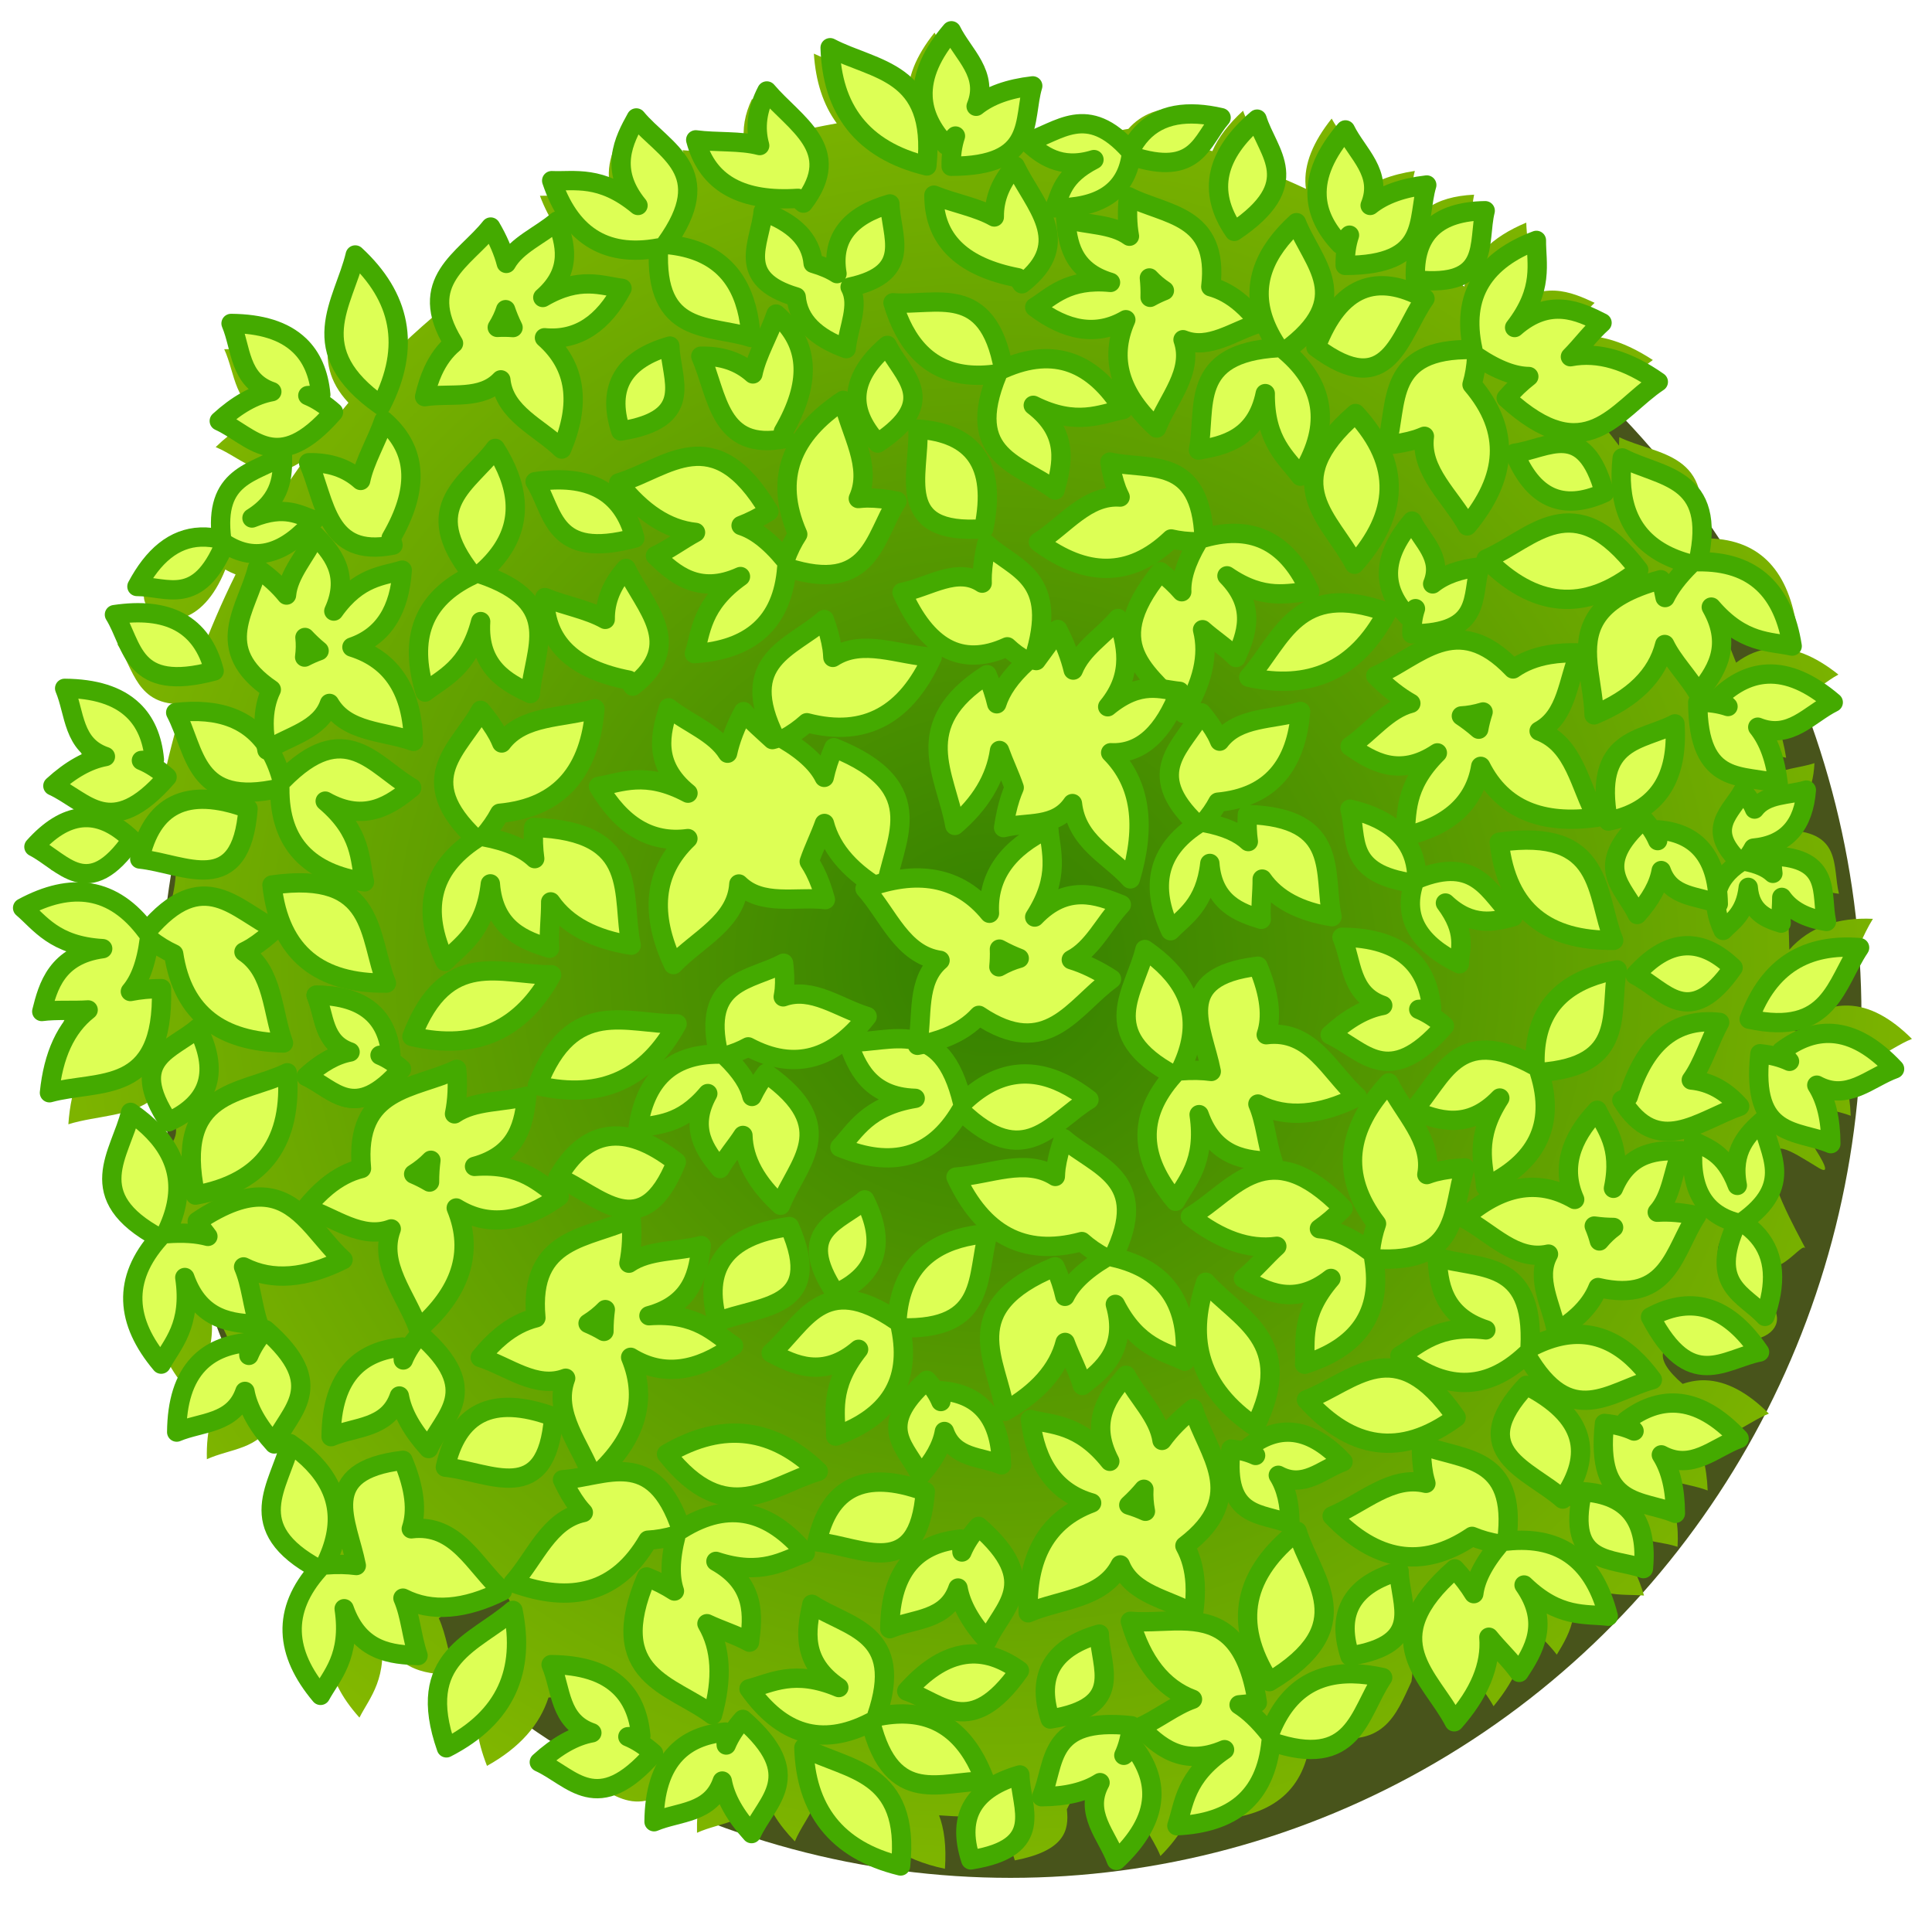<?xml version="1.0" encoding="UTF-8" standalone="no"?>
<!-- Created with Inkscape (http://www.inkscape.org/) -->

<svg
   xmlns:osb="http://www.openswatchbook.org/uri/2009/osb"
   xmlns:dc="http://purl.org/dc/elements/1.1/"
   xmlns:cc="http://creativecommons.org/ns#"
   xmlns:rdf="http://www.w3.org/1999/02/22-rdf-syntax-ns#"
   xmlns:svg="http://www.w3.org/2000/svg"
   xmlns="http://www.w3.org/2000/svg"
   xmlns:xlink="http://www.w3.org/1999/xlink"
   xmlns:sodipodi="http://sodipodi.sourceforge.net/DTD/sodipodi-0.dtd"
   xmlns:inkscape="http://www.inkscape.org/namespaces/inkscape"
   width="300"
   height="300"
   id="svg3005"
   version="1.1"
   inkscape:version="0.91 r"
   sodipodi:docname="tree_31a.svg">
  <title
     id="title4173">Tree</title>
  <defs
     id="defs3007">
    <linearGradient
       inkscape:collect="always"
       id="linearGradient7280">
      <stop
         style="stop-color:#338000;stop-opacity:1"
         offset="0"
         id="stop7282" />
      <stop
         style="stop-color:#aad400;stop-opacity:1"
         offset="1"
         id="stop7284" />
    </linearGradient>
    <inkscape:path-effect
       fuse_tolerance="0"
       vertical_pattern="false"
       prop_units="false"
       tang_offset="0"
       normal_offset="0"
       spacing="0"
       scale_y_rel="false"
       prop_scale="1"
       copytype="single_stretched"
       pattern="m -10.362,-41.448 1,0"
       is_visible="true"
       id="path-effect3003"
       effect="skeletal" />
    <inkscape:path-effect
       fuse_tolerance="0"
       vertical_pattern="false"
       prop_units="false"
       tang_offset="0"
       normal_offset="0"
       spacing="0"
       scale_y_rel="false"
       prop_scale="1"
       copytype="single_stretched"
       pattern="M 0,0 1,0"
       is_visible="true"
       id="path-effect3003-9"
       effect="skeletal" />
    <linearGradient
       inkscape:collect="always"
       id="linearGradient5666-6">
      <stop
         style="stop-color:#00ff00;stop-opacity:1;"
         offset="0"
         id="stop5668-4" />
      <stop
         style="stop-color:#00ff00;stop-opacity:0;"
         offset="1"
         id="stop5670-9" />
    </linearGradient>
    <radialGradient
       inkscape:collect="always"
       xlink:href="#linearGradient5666-6"
       id="radialGradient5672-7"
       cx="320"
       cy="448.076"
       fx="320"
       fy="448.076"
       r="154.786"
       gradientTransform="matrix(1,0,0,0.954,0,20.677)"
       gradientUnits="userSpaceOnUse" />
    <linearGradient
       id="linearGradient4194"
       osb:paint="gradient">
      <stop
         style="stop-color:#008000;stop-opacity:1;"
         offset="0"
         id="stop4196" />
      <stop
         style="stop-color:#008000;stop-opacity:0;"
         offset="1"
         id="stop4198" />
    </linearGradient>
    <linearGradient
       id="linearGradient5650"
       osb:paint="solid">
      <stop
         style="stop-color:#7ece7e;stop-opacity:1;"
         offset="0"
         id="stop5652" />
    </linearGradient>
    <inkscape:path-effect
       fuse_tolerance="0"
       vertical_pattern="false"
       prop_units="false"
       tang_offset="0"
       normal_offset="0"
       spacing="0"
       scale_y_rel="false"
       prop_scale="1"
       copytype="single_stretched"
       pattern="m -10.362,-41.448 1,0"
       is_visible="true"
       id="path-effect3003-8"
       effect="skeletal" />
    <inkscape:path-effect
       fuse_tolerance="0"
       vertical_pattern="false"
       prop_units="false"
       tang_offset="0"
       normal_offset="0"
       spacing="0"
       scale_y_rel="false"
       prop_scale="1"
       copytype="single_stretched"
       pattern="M 0,0 1,0"
       is_visible="true"
       id="path-effect3003-9-3"
       effect="skeletal" />
    <linearGradient
       id="linearGradient5088">
      <stop
         id="stop5090"
         offset="0"
         style="stop-color:#44d800;stop-opacity:1" />
      <stop
         style="stop-color:#24d000;stop-opacity:1"
         offset="0.488"
         id="stop5092" />
      <stop
         id="stop5094"
         offset="1"
         style="stop-color:#005000;stop-opacity:1" />
    </linearGradient>
    <linearGradient
       id="linearGradient5078">
      <stop
         style="stop-color:#65a926;stop-opacity:1;"
         offset="0"
         id="stop5080" />
      <stop
         id="stop5084"
         offset="0.5"
         style="stop-color:#008600;stop-opacity:1;" />
      <stop
         style="stop-color:#005800;stop-opacity:1"
         offset="1"
         id="stop5082" />
    </linearGradient>
    <filter
       inkscape:collect="always"
       style="color-interpolation-filters:sRGB"
       id="filter7151"
       x="-0.012"
       width="1.024"
       y="-0.012"
       height="1.024">
      <feGaussianBlur
         inkscape:collect="always"
         stdDeviation="1.341"
         id="feGaussianBlur7153" />
    </filter>
    <radialGradient
       inkscape:collect="always"
       xlink:href="#linearGradient7280"
       id="radialGradient7286"
       cx="151.097"
       cy="916.785"
       fx="151.097"
       fy="916.785"
       r="144.478"
       gradientTransform="matrix(-1.61,0.013,-0.012,-1.552,408.433,2325.05)"
       gradientUnits="userSpaceOnUse" />
  </defs>
  <sodipodi:namedview
     id="base"
     pagecolor="#ffffff"
     bordercolor="#666666"
     borderopacity="1.0"
     inkscape:pageopacity="0.0"
     inkscape:pageshadow="2"
     inkscape:zoom="2.0366667"
     inkscape:cx="150"
     inkscape:cy="150"
     inkscape:document-units="px"
     inkscape:current-layer="layer1"
     showgrid="false"
     inkscape:window-width="1215"
     inkscape:window-height="776"
     inkscape:window-x="65"
     inkscape:window-y="24"
     inkscape:window-maximized="1" />
  <g
     inkscape:label="Camada 1"
     inkscape:groupmode="layer"
     id="layer1"
     transform="translate(0,-752.362)">
    <g
       id="g7155"
       transform="translate(-7.7944265e-6,-2.393)">
      <ellipse
         transform="matrix(0.984,0,0,1,0.379,-0.145)"
         ry="133.852"
         rx="134.287"
         cy="912.64"
         cx="159.075"
         id="path7035"
         style="color:#000000;clip-rule:nonzero;display:inline;overflow:visible;visibility:visible;opacity:1;isolation:auto;mix-blend-mode:normal;color-interpolation:sRGB;color-interpolation-filters:linearRGB;solid-color:#000000;solid-opacity:1;fill:#445016;fill-opacity:0.973;fill-rule:nonzero;stroke:none;stroke-width:1;stroke-linecap:round;stroke-linejoin:round;stroke-miterlimit:4;stroke-dasharray:none;stroke-dashoffset:0;stroke-opacity:1;filter:url(#filter7151);color-rendering:auto;image-rendering:auto;shape-rendering:auto;text-rendering:auto;enable-background:accumulate" />
      <path
         sodipodi:nodetypes="ccccccccccccccccccccccccccccscccccccccccccsccccccccccccccccccsccccccccccccccccccccccccccccccccccccccccccccccccccccccccccssscccccccccccccccccccccccccccccccccccccccccccccccccccccccccccccccccccccccccccccccccccccc"
         inkscape:connector-curvature="0"
         id="path6578"
         d="m 145.11,759.825 c -2.894,3.622 -4.327,7.096 -4.054,10.401 0.063,0.764 0.228,1.518 0.476,2.263 -0.161,0.006 -0.322,0.013 -0.484,0.019 -2.553,-6.5 -9.369,-6.874 -14.669,-9.426 0.278,4.299 1.431,7.932 3.559,10.825 -2.542,0.452 -5.069,0.984 -7.58,1.595 -1.73,-1.839 -3.904,-3.526 -5.582,-5.383 -1.134,2.362 -1.541,4.692 -1.174,6.989 -1.116,0.366 -2.228,0.747 -3.334,1.145 -2.092,-0.061 -4.261,0.024 -6.277,-0.177 0.118,0.396 0.248,0.774 0.391,1.145 0.125,0.323 0.292,0.604 0.436,0.908 -1.189,0.409 -2.372,0.836 -3.548,1.281 -1.801,-2.36 -4.617,-4.171 -6.616,-6.424 -1.413,2.761 -3.073,6.195 -1.451,10.161 -0.67,0.303 -1.337,0.612 -2.001,0.927 -3.803,-1.575 -6.748,-0.881 -9.359,-0.916 0.697,1.859 1.531,3.474 2.492,4.855 3.145,15.891 -3.154,11.512 -9.747,6.439 -0.508,-1.239 -1.155,-2.499 -1.968,-3.781 -2.724,3.71 -7.365,6.603 -7.521,11.409 -2.169,1.864 -4.279,3.803 -6.325,5.811 -0.479,-4.581 -2.913,-8.618 -7.033,-12.184 -1.312,6.471 -5.941,12.807 0.366,19.59 -1.222,1.447 -2.414,2.922 -3.574,4.423 -1.142,-0.866 -2.284,-1.518 -3.426,-1.946 0.635,-0.048 1.291,-0.11 2.008,-0.21 -0.427,-3.329 -1.639,-5.806 -3.559,-7.528 -2.468,-2.214 -6.102,-3.175 -10.737,-3.057 1.741,3.77 1.506,8.799 6.679,10.378 -2.667,0.577 -5.335,2.217 -8.004,4.822 4.327,1.78 7.91,6.413 13.897,1.824 -1.346,1.853 -2.645,3.743 -3.895,5.667 0.051,-0.837 0.023,-1.645 -0.011,-2.392 -4.323,2.853 -10.642,3.331 -8.998,13.288 -23.615,-0.899 -6.8,18.782 0.506,0.62 0.535,0.318 1.065,0.555 1.591,0.764 -2.157,4.357 -4.078,8.835 -5.756,13.413 -2.872,-2.837 -7.149,-3.585 -12.605,-2.584 2.566,3.845 2.971,9.6 10.242,9.286 -1.313,4.233 -2.42,8.533 -3.315,12.882 -0.441,-3.266 -1.638,-5.713 -3.533,-7.414 -2.468,-2.214 -6.106,-3.171 -10.74,-3.053 1.741,3.77 1.51,8.795 6.683,10.375 -2.667,0.577 -6.964,10.362 -9.633,12.967 4.492,1.848 9.804,-1.345 16.216,-6.86 5.427,0.702 3.318,15.973 -1.702,18.287 -4.903,-4.297 -7.619,-8.238 -13.961,-4.536 2.739,2.171 2.122,9.8 9.653,9.974 -7.114,1.207 -8.302,6.198 -9.13,10.072 2.309,-0.376 4.823,-0.248 7.188,-0.487 -3.394,2.849 -5.178,7.274 -5.575,13.059 4.431,-1.388 9.827,-1.141 13.317,-4.12 4.862,4.074 3.674,6.379 1.639,8.396 -0.698,-0.567 -1.441,-1.122 -2.263,-1.65 -1.316,6.537 -7.245,13.221 5.088,19.328 -5.584,6.685 -4.783,13.205 0.964,19.594 1.57,-3.122 4.572,-6.163 3.216,-13.572 0.552,1.413 1.218,2.523 1.957,3.415 1.168,2.57 2.415,5.1 3.74,7.587 -1.217,0.59 -2.243,1.358 -3.087,2.296 -2.216,2.466 -3.178,6.102 -3.064,10.737 3.573,-1.646 8.266,-1.528 10.098,-5.907 0.427,0.67 0.861,1.336 1.3,1.997 0.699,1.439 1.698,2.876 2.98,4.316 0.808,1.213 1.635,2.412 2.481,3.596 -1.858,5.628 -4.704,11.289 5.87,16.526 -5.584,6.685 -4.783,13.205 0.964,19.594 1.57,-3.122 4.572,-6.163 3.216,-13.572 2.624,6.721 7.754,6.867 11.715,6.893 -1.067,-2.787 -1.379,-6.08 -2.614,-8.754 9.151,-6.115 14.327,-6.535 9.433,7.428 -3.233,3.155 -5.11,7.367 -1.946,15.503 5.108,-2.84 8.201,-6.413 9.551,-10.618 4.004,0 11.038,-6.54 9.596,5.291 0.777,0.963 1.806,1.765 3.352,2.237 -2.667,0.577 -5.335,2.221 -8.004,4.825 5.099,2.098 9.161,8.178 17.353,-1.584 0.903,0.354 1.81,0.697 2.721,1.03 -1.421,2.354 -2.049,5.446 -1.957,9.208 3.771,-1.737 8.797,-1.5 10.382,-6.672 0.574,2.668 2.212,5.337 4.814,8.008 0.87,-2.109 2.417,-4.04 3.253,-6.158 2.564,-6.199 4.984,-9.854 6.553,1.026 2.372,4.745 6.738,7.973 13.495,9.385 0.248,-3.562 -0.124,-6.228 -0.912,-8.3 1.426,0.099 2.854,0.173 4.283,0.222 2.316,-6.071 4.63,-3.022 6.941,-0.255 -0.602,1.954 -0.454,4.279 0.55,7.03 7.62,-1.474 8.474,-4.551 8.071,-7.927 3.635,-7.489 7.249,-5.133 10.833,-1.861 -0.126,3.375 2.489,6.068 3.703,9.108 3.272,-3.284 5.075,-6.584 5.165,-9.898 0.013,-0.455 -0.021,-0.91 -0.074,-1.366 -0.522,-9.443 3.754,-4.5 7.07,-2.433 -2.042,2.943 -2.26,5.699 -2.957,8.008 8.272,-0.654 13.265,-4.587 14.096,-12.682 0.408,-0.187 0.816,-0.377 1.222,-0.569 10.171,2.696 12.038,-3 14.451,-8.145 0.709,-4.055 -1.388,-12.32 6.852,-5.073 1.465,3.108 4.199,5.855 5.893,8.898 3.694,-4.469 5.444,-8.907 4.944,-13.31 1.551,1.802 3.465,3.44 4.881,5.302 2.066,-3.38 4.64,-7.818 0.31,-13.591 5.583,5.057 9.752,4.105 13.232,4.416 -1.664,-5.718 -4.638,-9.444 -9.175,-10.788 -1.184,-3.003 -11.346,-10.511 4.146,-5.206 -0.341,8.184 5.874,6.973 10.234,8.422 0.413,-6.597 -2.006,-10.642 -8.004,-11.464 0.71,-0.942 1.408,-1.893 2.093,-2.854 2.028,4.58 6.835,4.124 10.589,5.575 -0.143,-3.727 -0.947,-6.754 -2.485,-9.009 4.84,2.415 8.131,-1.392 11.988,-2.928 -3.281,-3.276 -6.577,-5.083 -9.891,-5.176 -1.165,-0.033 -2.331,0.159 -3.5,0.561 -4.577,-3.95 -4.652,-6.888 3.877,-7.864 11.597,4.293 15.489,-5.069 3.363,-7.691 -5.455,-8.476 3.17,-8.867 4.416,-13.413 0.098,0.025 -2.537,11.057 -0.13,6.466 1.196,9.259 6.749,0.51 7.453,1.386 0.704,0.876 -5.476,-9.382 -5.221,-13.182 0.255,-3.8 2.468,-2.226 7.339,0.741 4.074,2.481 -5.24,-9.228 -5.752,-11.257 -0.146,0.141 -0.3,0.317 -0.45,0.465 0.169,-1.064 0.325,-2.13 0.469,-3.197 1.935,4.951 6.894,4.424 10.74,5.911 -0.143,-3.727 -0.947,-6.754 -2.485,-9.009 4.84,2.415 8.131,-1.392 11.988,-2.928 -3.281,-3.276 -6.577,-5.083 -9.891,-5.176 -2.578,-0.072 -5.164,0.892 -7.764,3.013 0.451,0.567 0.883,1.064 1.311,1.536 -0.932,-0.395 -1.971,-0.679 -3.109,-0.857 0.114,-1.701 0.197,-3.405 0.247,-5.11 9.185,0.18 9.973,-6.978 13.147,-12.051 -5.434,-0.249 -9.826,1.243 -12.985,4.792 -0.05,-2.848 -0.189,-5.694 -0.417,-8.532 0.374,0.123 0.751,0.254 1.104,0.351 -0.135,-1.292 0.017,-2.686 -0.041,-4.006 1.472,1.973 3.871,3.103 7.067,3.507 -1.068,-4.247 0.606,-9.908 -8.754,-9.876 -0.025,0.976 0.042,1.865 0.185,2.688 -0.133,-0.118 -0.302,-0.222 -0.458,-0.332 -0.137,-1.335 -0.293,-2.668 -0.469,-3.999 3.699,-1.239 5.487,-4.263 5.689,-8.769 -2.347,0.797 -5.213,0.763 -7.089,2.315 -0.251,-1.238 -0.519,-2.473 -0.805,-3.703 1.187,0.133 2.377,0.259 3.496,0.554 -0.556,-3.688 -1.692,-6.607 -3.471,-8.676 5.078,1.862 7.927,-2.287 11.589,-4.242 -3.624,-2.891 -7.1,-4.322 -10.404,-4.047 -1.887,0.158 -3.714,0.884 -5.483,2.2 -0.625,-1.623 -1.281,-3.233 -1.968,-4.829 0.456,-2.126 0.211,-4.578 -1.569,-7.484 5.084,5.558 9.32,5.003 12.756,5.638 -1.618,-8.44 -6.33,-13.015 -15.03,-12.605 2.586,-13.517 -6.324,-12.83 -12.328,-15.732 -0.035,0.453 -0.028,0.877 -0.041,1.314 -1.46,-1.93 -2.972,-3.817 -4.534,-5.66 3.677,-1.531 6.451,-5.267 9.784,-7.639 -4.849,-3.179 -9.45,-4.427 -13.771,-3.445 1.62,-1.74 3.035,-3.822 4.73,-5.435 -3.587,-1.68 -8.282,-3.751 -13.543,1.189 4.411,-6.106 3.006,-10.145 2.932,-13.639 -5.365,2.228 -8.703,5.487 -9.64,9.969 -1.406,-1.156 -2.835,-2.281 -4.287,-3.375 6.528,-1.146 4.927,-6.723 5.826,-10.936 -6.103,0.293 -9.771,2.752 -10.415,7.901 -0.664,-0.431 -1.333,-0.856 -2.005,-1.274 2.99,-2.64 2.291,-6.814 3.216,-10.312 -3.688,0.553 -6.609,1.686 -8.68,3.463 1.867,-5.076 -2.279,-7.928 -4.231,-11.593 -2.894,3.622 -4.327,7.096 -4.054,10.401 0.013,0.172 0.047,0.342 0.07,0.513 -2.144,-1.001 -4.315,-1.94 -6.509,-2.817 0.306,-3.385 -2.191,-6.208 -3.268,-9.315 -2.247,2.055 -3.857,4.147 -4.77,6.277 -1.443,-0.424 -2.893,-0.821 -4.349,-1.193 1.398,-1.508 2.217,-3.534 3.522,-5.125 -1.302,-0.255 -2.534,-0.4 -3.692,-0.428 -3.594,-0.088 -6.473,0.945 -8.518,3.286 -6.574,0.872 -14.485,9.349 -17.896,-2.219 0.204,-1.545 0.313,-3.128 0.702,-4.597 -3.688,0.553 -6.609,1.687 -8.68,3.463 1.867,-5.076 -2.279,-7.929 -4.231,-11.593 z m 115.4,78.342 c 0.673,0.226 1.369,0.437 2.123,0.605 -0.404,0.425 -0.76,0.833 -1.104,1.237 -0.335,-0.617 -0.675,-1.231 -1.019,-1.842 z m -221.362,0.842 -0.022,0.041 c -0.019,0.008 -0.033,0.009 -0.052,0.019 0.028,-0.019 0.046,-0.04 0.074,-0.059 z m -14.03,38.062 c -0.084,0.336 -0.166,0.672 -0.247,1.008 -0.568,-0.318 -1.134,-0.592 -1.702,-0.805 0.617,-0.047 1.255,-0.107 1.949,-0.203 z m 4.818,72.184 c 0.136,0.429 0.274,0.857 0.413,1.285 -0.316,0.025 -0.612,0.04 -0.945,0.077 0.213,-0.465 0.36,-0.91 0.532,-1.362 z m 27.48,46.295 c 0.796,0.86 1.604,1.71 2.422,2.548 0.318,1.019 0.626,2.037 0.853,3.028 -1.367,-0.14 -2.947,-0.135 -4.833,0.077 0.918,-2.005 1.4,-3.878 1.558,-5.653 z"
         style="fill:url(#radialGradient7286);fill-opacity:1;fill-rule:evenodd;stroke:none;stroke-width:0.207px;stroke-linecap:butt;stroke-linejoin:miter;stroke-opacity:1" />
      <g
         transform="matrix(1.889,0.063,-0.063,1.889,52.841,-700.76)"
         style="fill:#ddff55;stroke:#44aa00;stroke-width:1.587;stroke-miterlimit:4;stroke-dasharray:none;stroke-linejoin:round"
         id="g6805">
        <path
           inkscape:connector-curvature="0"
           style="fill:#ddff55;fill-rule:evenodd;stroke:#44aa00;stroke-width:1.587;stroke-linecap:butt;stroke-linejoin:round;stroke-opacity:1;stroke-miterlimit:4;stroke-dasharray:none"
           d="m 99.725,900.452 c -1.552,-0.042 -3.207,0.261 -4.746,0.174 1.059,3.245 2.79,5.391 5.318,6.234 -1.465,0.57 -2.797,1.74 -4.236,2.428 1.529,1.433 3.551,3.245 7.006,1.621 -3.218,2.349 -3.173,4.609 -3.707,6.379 4.532,-0.359 7.212,-2.569 7.504,-7.168 6.956,2.148 7.115,-2.577 8.99,-5.564 -0.871,-0.166 -1.694,-0.244 -2.463,-0.232 -3.179,0.049 -5.468,1.66 -6.672,5.176 -0.935,-1.111 -1.787,-1.847 -2.58,-2.312 0.481,-0.052 0.974,-0.125 1.492,-0.238 -1.016,-5.396 -3.319,-6.426 -5.906,-6.496 z"
           id="path5392" />
        <path
           style="fill:#ddff55;fill-rule:evenodd;stroke:#44aa00;stroke-width:1.587;stroke-linecap:butt;stroke-linejoin:round;stroke-opacity:1;stroke-miterlimit:4;stroke-dasharray:none"
           d="m 106.565,905.202 c -3.288,-4.783 -2.339,-8.871 1.865,-12.427 1.351,3.945 5.625,7.597 -1.865,12.427 z"
           id="path5394"
           inkscape:connector-curvature="0"
           sodipodi:nodetypes="ccc"
           inkscape:transform-center-x="-1.0472754"
           inkscape:transform-center-y="-6.1368942" />
        <path
           sodipodi:nodetypes="cccccccc"
           inkscape:connector-curvature="0"
           id="path5392-87"
           d="m 135.482,877.566 c -2.425,-2.057 -5.209,-2.351 -8.43,-0.497 0.144,-7.431 -4.466,-6.22 -7.884,-7.177 0.208,2.085 0.538,4.78 4.207,5.833 -3.969,-0.351 -5.423,1.38 -6.99,2.361 3.647,2.714 7.119,2.814 10.367,-0.455 3.822,6.197 7.051,2.746 10.429,1.733 -0.546,-0.698 -1.112,-1.299 -1.699,-1.797 z"
           style="fill:#ddff55;fill-rule:evenodd;stroke:#44aa00;stroke-width:1.587;stroke-linecap:butt;stroke-linejoin:round;stroke-opacity:1;stroke-miterlimit:4;stroke-dasharray:none" />
        <path
           style="fill:#ddff55;fill-rule:evenodd;stroke:#44aa00;stroke-width:1.587;stroke-linecap:butt;stroke-linejoin:round;stroke-opacity:1;stroke-miterlimit:4;stroke-dasharray:none"
           d="m 126.851,880.168 c 4.96,2.331 5.736,5.474 3.3,9.24 -2.837,-2.339 -8.249,-3.58 -3.3,-9.24 z"
           id="path5394-578"
           inkscape:connector-curvature="0"
           sodipodi:nodetypes="ccc"
           inkscape:transform-center-x="-1.3920146"
           inkscape:transform-center-y="4.5305313" />
        <path
           style="fill:#ddff55;fill-rule:evenodd;stroke:#44aa00;stroke-width:1.587;stroke-linecap:butt;stroke-linejoin:round;stroke-opacity:1;stroke-miterlimit:4;stroke-dasharray:none"
           d="m 93.948,880.442 c -1.314,1.632 -2.969,3.784 -1.092,7.107 -2.583,-3.034 -4.834,-2.82 -6.639,-3.221 0.56,3.616 2.23,5.943 5.262,6.688 -3.701,1.517 -5.195,4.689 -4.91,9.193 2.617,-1.217 6.101,-1.332 7.434,-4.186 1.06,2.401 3.983,2.663 6.141,3.803 0.101,-0.881 0.12,-1.706 0.051,-2.473 -0.105,-1.165 -0.417,-2.19 -0.941,-3.072 5.244,-4.279 1.551,-7.662 0.309,-11.291 -1.025,0.867 -1.853,1.766 -2.477,2.699 -0.35,-1.957 -2.128,-3.488 -3.137,-5.248 z m 1.783,9.307 c -0.014,0.589 0.05,1.191 0.188,1.805 -0.43,-0.177 -0.886,-0.337 -1.385,-0.467 0.482,-0.471 0.862,-0.911 1.197,-1.338 z"
           id="path5392-93"
           inkscape:connector-curvature="0" />
        <path
           inkscape:connector-curvature="0"
           style="fill:#ddff55;fill-rule:evenodd;stroke:#44aa00;stroke-width:1.587;stroke-linecap:butt;stroke-linejoin:round;stroke-opacity:1;stroke-miterlimit:4;stroke-dasharray:none"
           d="m 118.398,885.335 c 0.014,0.886 0.104,1.706 0.271,2.457 0.054,0.244 0.132,0.468 0.203,0.697 -2.852,-0.597 -5.106,1.802 -7.611,2.941 3.645,3.546 7.477,4.243 11.547,1.287 0.679,0.258 1.431,0.451 2.281,0.559 -1.319,1.675 -1.879,3.011 -1.982,4.143 -0.438,-0.664 -0.971,-1.326 -1.625,-1.986 -6.516,6.081 -1.661,8.917 0.367,12.561 1.954,-2.364 2.88,-4.712 2.615,-7.041 0.821,0.953 1.833,1.82 2.582,2.805 1.093,-1.788 2.454,-4.136 0.164,-7.189 2.953,2.675 5.159,2.172 7,2.336 -1.27,-4.365 -3.979,-6.54 -8.541,-5.893 0.692,-7.247 -3.966,-6.445 -7.271,-7.676 z"
           id="path5394-97" />
        <path
           inkscape:connector-curvature="0"
           style="fill:#ddff55;fill-rule:evenodd;stroke:#44aa00;stroke-width:1.587;stroke-linecap:butt;stroke-linejoin:round;stroke-opacity:1;stroke-miterlimit:4;stroke-dasharray:none"
           d="m 139.234,881.22 c -1.364,-0.038 -2.732,0.472 -4.107,1.594 0.239,0.3 0.467,0.563 0.693,0.812 -0.706,-0.299 -1.519,-0.485 -2.451,-0.545 -0.534,7.033 3.312,6.125 6.07,7.191 -0.076,-1.971 -0.501,-3.573 -1.314,-4.766 2.56,1.278 4.301,-0.736 6.342,-1.549 -1.736,-1.733 -3.479,-2.689 -5.232,-2.738 z"
           id="path5394-85" />
        <path
           style="fill:#ddff55;fill-rule:evenodd;stroke:#44aa00;stroke-width:1.587;stroke-linecap:butt;stroke-linejoin:round;stroke-opacity:1;stroke-miterlimit:4;stroke-dasharray:none"
           d="m 121.174,882.992 c -4.493,3.541 -8.576,2.87 -12.343,-1.037 3.794,-1.582 7.112,-6.02 12.343,1.037 z"
           id="path5396-67"
           inkscape:connector-curvature="0"
           sodipodi:nodetypes="ccc"
           inkscape:transform-center-x="6.088612"
           inkscape:transform-center-y="-0.67028968" />
        <path
           inkscape:transform-center-y="-3.5370642"
           inkscape:transform-center-x="-1.8213443"
           sodipodi:nodetypes="ccc"
           inkscape:connector-curvature="0"
           id="path5579"
           d="m 113.111,902.881 c -1.337,-3.664 0.148,-5.927 3.8,-7.113 0.151,2.707 2.404,5.913 -3.8,7.113 z"
           style="fill:#ddff55;fill-rule:evenodd;stroke:#44aa00;stroke-width:1.587;stroke-linecap:butt;stroke-linejoin:round;stroke-opacity:1;stroke-miterlimit:4;stroke-dasharray:none" />
        <path
           id="path5601"
           d="m 138.944,860.481 c -1.86,0.023 -4.269,0.108 -5.482,3.272 0.616,-3.484 -0.804,-4.904 -1.55,-6.365 -2.158,2.428 -2.807,4.888 -1.602,7.384 -3.131,-1.675 -6.147,-0.904 -9.07,1.838 2.313,1.103 4.362,3.422 7.069,2.721 -1.044,2.084 0.43,4.232 0.87,6.354 0.66,-0.429 1.236,-0.883 1.721,-1.364 0.738,-0.731 1.264,-1.524 1.57,-2.382 5.894,1.169 6.122,-3.271 7.903,-6.174 -1.173,-0.211 -2.257,-0.269 -3.248,-0.169 1.142,-1.346 1.184,-3.429 1.818,-5.115 z m -5.362,6.484 c -0.411,0.324 -0.787,0.708 -1.129,1.149 -0.122,-0.394 -0.27,-0.796 -0.464,-1.212 0.595,0.063 1.111,0.075 1.593,0.063 z"
           style="fill:#ddff55;fill-rule:evenodd;stroke:#44aa00;stroke-width:1.587;stroke-linecap:butt;stroke-linejoin:round;stroke-opacity:1;stroke-miterlimit:4;stroke-dasharray:none"
           inkscape:connector-curvature="0" />
        <path
           style="fill:#ddff55;fill-rule:evenodd;stroke:#44aa00;stroke-width:1.587;stroke-linecap:butt;stroke-linejoin:round;stroke-opacity:1;stroke-miterlimit:4;stroke-dasharray:none"
           d="m 136.859,874.212 c 3.505,-2.044 6.481,-0.94 9.05,2.582 -2.884,0.654 -5.57,3.552 -9.05,-2.582 z"
           id="path5394-85-0"
           inkscape:connector-curvature="0"
           sodipodi:nodetypes="ccc"
           inkscape:transform-center-x="-4.4697132"
           inkscape:transform-center-y="1.311652" />
        <path
           sodipodi:nodetypes="cccccccc"
           inkscape:connector-curvature="0"
           id="path5392-87-5"
           d="m 146.698,871.937 c 0.341,-2.509 -0.438,-4.466 -2.582,-5.752 4.257,-3.222 2.005,-5.706 1.385,-8.375 -1.11,1.067 -2.524,2.486 -1.874,5.363 -1.15,-2.76 -2.624,-2.941 -3.712,-3.532 -0.298,3.603 0.825,5.926 3.78,6.598 -2.211,5.272 0.84,5.851 2.562,7.615 0.21,-0.67 0.358,-1.309 0.44,-1.916 z"
           style="fill:#ddff55;fill-rule:evenodd;stroke:#44aa00;stroke-width:1.587;stroke-linecap:butt;stroke-linejoin:round;stroke-opacity:1;stroke-miterlimit:4;stroke-dasharray:none" />
        <path
           inkscape:connector-curvature="0"
           style="fill:#ddff55;fill-rule:evenodd;stroke:#44aa00;stroke-width:1.587;stroke-linecap:butt;stroke-linejoin:round;stroke-opacity:1;stroke-miterlimit:4;stroke-dasharray:none"
           d="m 150.986,850.439 c -1.364,-0.038 -2.732,0.472 -4.107,1.594 0.239,0.3 0.467,0.563 0.693,0.812 -0.706,-0.299 -1.519,-0.485 -2.451,-0.545 -0.534,7.033 3.312,6.125 6.07,7.191 -0.076,-1.971 -0.501,-3.573 -1.314,-4.766 2.56,1.278 4.301,-0.736 6.342,-1.549 -1.736,-1.733 -3.479,-2.689 -5.232,-2.738 z"
           id="path5394-85-2" />
        <path
           inkscape:connector-curvature="0"
           style="fill:#ddff55;fill-rule:evenodd;stroke:#44aa00;stroke-width:1.587;stroke-linecap:butt;stroke-linejoin:round;stroke-opacity:1;stroke-miterlimit:4;stroke-dasharray:none"
           d="m 107.653,884.664 c -1.135,-0.032 -2.274,0.393 -3.419,1.327 0.199,0.25 0.389,0.469 0.577,0.676 -0.588,-0.249 -1.264,-0.404 -2.041,-0.454 -0.445,5.854 2.757,5.099 5.053,5.987 -0.063,-1.641 -0.417,-2.974 -1.094,-3.967 2.131,1.064 3.581,-0.613 5.279,-1.289 -1.445,-1.442 -2.896,-2.238 -4.356,-2.28 z"
           id="path5394-85-1" />
        <path
           style="fill:#ddff55;fill-rule:evenodd;stroke:#44aa00;stroke-width:1.587;stroke-linecap:butt;stroke-linejoin:round;stroke-opacity:1;stroke-miterlimit:4;stroke-dasharray:none"
           d="m 104.694,884.312 c -4.675,-2.947 -5.891,-6.939 -4.451,-11.734 2.849,2.964 7.722,4.523 4.451,11.734 z"
           id="path5394-0"
           inkscape:connector-curvature="0"
           sodipodi:nodetypes="ccc"
           inkscape:transform-center-x="2.0170443"
           inkscape:transform-center-y="-5.7529651" />
        <path
           inkscape:connector-curvature="0"
           style="fill:#ddff55;fill-rule:evenodd;stroke:#44aa00;stroke-width:1.587;stroke-linecap:butt;stroke-linejoin:round;stroke-opacity:1;stroke-miterlimit:4;stroke-dasharray:none"
           d="m 121.223,862.481 c -0.884,0.065 -1.697,0.201 -2.437,0.412 -0.24,0.068 -0.46,0.158 -0.684,0.243 0.433,-2.881 -2.091,-4.995 -3.372,-7.43 -3.332,3.842 -3.808,7.707 -0.624,11.602 -0.219,0.692 -0.369,1.455 -0.427,2.309 -1.747,-1.221 -3.114,-1.704 -4.249,-1.742 0.638,-0.475 1.268,-1.045 1.89,-1.736 -6.444,-6.157 -8.998,-1.148 -12.519,1.086 2.472,1.815 4.869,2.606 7.179,2.208 -0.904,0.874 -1.712,1.934 -2.652,2.738 1.848,0.989 4.27,2.214 7.187,-0.248 -2.502,3.102 -1.873,5.274 -1.931,7.122 4.285,-1.518 6.301,-4.347 5.394,-8.864 7.275,0.276 6.207,-4.328 7.247,-7.699 z"
           id="path5394-97-9" />
        <path
           sodipodi:nodetypes="cccccccc"
           inkscape:connector-curvature="0"
           id="path5392-87-7"
           d="m 130.814,846.554 c -2.908,1.287 -4.385,3.665 -4.119,7.371 -6.626,-3.366 -7.545,1.311 -9.894,3.971 1.967,0.721 4.537,1.598 7.083,-1.247 -2.045,3.42 -1.119,5.483 -0.92,7.321 4.031,-2.101 5.634,-5.183 4.106,-9.53 7.243,-0.741 5.543,-5.15 6.102,-8.633 -0.866,0.187 -1.654,0.435 -2.357,0.747 z"
           style="fill:#ddff55;fill-rule:evenodd;stroke:#44aa00;stroke-width:1.587;stroke-linecap:butt;stroke-linejoin:round;stroke-opacity:1;stroke-miterlimit:4;stroke-dasharray:none" />
        <path
           inkscape:connector-curvature="0"
           style="fill:#ddff55;fill-rule:evenodd;stroke:#44aa00;stroke-width:1.587;stroke-linecap:butt;stroke-linejoin:round;stroke-opacity:1;stroke-miterlimit:4;stroke-dasharray:none"
           d="m 97.223,915.062 c 0.037,-1.364 -0.475,-2.731 -1.598,-4.106 -0.3,0.239 -0.562,0.468 -0.812,0.694 0.298,-0.706 0.484,-1.519 0.543,-2.452 -7.033,-0.527 -6.122,3.318 -7.186,6.077 1.971,-0.077 3.573,-0.504 4.764,-1.319 -1.275,2.561 0.74,4.301 1.555,6.34 1.731,-1.737 2.686,-3.482 2.733,-5.235 z"
           id="path5394-85-2-5" />
        <path
           inkscape:transform-center-y="2.9769058"
           inkscape:transform-center-x="-2.5303895"
           sodipodi:nodetypes="ccc"
           inkscape:connector-curvature="0"
           id="path5579-0"
           d="m 131.747,888.748 c 3.899,0.104 5.457,2.317 5.217,6.149 -2.573,-0.855 -6.383,0.062 -5.217,-6.149 z"
           style="fill:#ddff55;fill-rule:evenodd;stroke:#44aa00;stroke-width:1.587;stroke-linecap:butt;stroke-linejoin:round;stroke-opacity:1;stroke-miterlimit:4;stroke-dasharray:none" />
        <path
           style="fill:#ddff55;fill-rule:evenodd;stroke:#44aa00;stroke-width:1.587;stroke-linecap:butt;stroke-linejoin:round;stroke-opacity:1;stroke-miterlimit:4;stroke-dasharray:none"
           d="m 144.143,849.494 c 1.482,-4.524 4.562,-6.378 8.871,-6.18 -1.879,3.002 -2.16,7.401 -8.871,6.18 z"
           id="path5394-0-9"
           inkscape:connector-curvature="0"
           sodipodi:nodetypes="ccc"
           inkscape:transform-center-x="-4.3296349"
           inkscape:transform-center-y="-3.0112535" />
        <path
           style="fill:#ddff55;fill-rule:evenodd;stroke:#44aa00;stroke-width:1.587;stroke-linecap:butt;stroke-linejoin:round;stroke-opacity:1;stroke-miterlimit:4;stroke-dasharray:none"
           d="m 141.087,849.813 c -3.148,-1.9e-4 -5.444,1.947 -6.656,6.377 -0.175,0.103 -0.343,0.181 -0.521,0.295 3.07,4.663 6.415,1.448 9.691,0.189 -1.16,-1.232 -2.501,-1.93 -4.043,-2.027 0.92,-1.37 1.393,-3.269 2.17,-4.809 -0.218,-0.017 -0.43,-0.025 -0.641,-0.025 z"
           id="path5394-0-9-9"
           inkscape:connector-curvature="0" />
        <path
           style="fill:#ddff55;fill-rule:evenodd;stroke:#44aa00;stroke-width:1.587;stroke-linecap:butt;stroke-linejoin:round;stroke-opacity:1;stroke-miterlimit:4;stroke-dasharray:none"
           d="m 26.022,869.703 c 1.155,1.038 2.147,2.397 3.323,3.393 -3.002,1.625 -5.735,1.99 -8.149,0.861 0.67,1.422 0.831,3.188 1.402,4.677 -2.095,-0.014 -4.809,-0.091 -6.198,-3.647 0.717,3.92 -0.871,5.527 -1.702,7.179 -3.04,-3.38 -3.463,-6.828 -0.509,-10.365 -6.524,-3.231 -3.387,-6.767 -2.691,-10.225 0.746,0.479 1.397,0.989 1.946,1.527 2.273,2.224 2.824,4.968 1.277,8.347 1.443,-0.163 2.567,-0.11 3.463,0.099 -0.313,-0.369 -0.62,-0.761 -0.918,-1.2 4.451,-3.215 6.831,-2.376 8.756,-0.646 z"
           id="path5392-8"
           inkscape:connector-curvature="0" />
        <path
           style="fill:#ddff55;fill-rule:evenodd;stroke:#44aa00;stroke-width:1.587;stroke-linecap:butt;stroke-linejoin:round;stroke-opacity:1;stroke-miterlimit:4;stroke-dasharray:none"
           d="m 17.053,868.194 c 5.677,-1.205 7.804,-4.825 7.202,-10.298 -3.695,1.931 -9.31,1.638 -7.202,10.298 z"
           id="path5394-8"
           inkscape:connector-curvature="0"
           sodipodi:nodetypes="ccc"
           inkscape:transform-center-x="-1.0472754"
           inkscape:transform-center-y="-6.1368942" />
        <path
           sodipodi:nodetypes="cccccccc"
           inkscape:connector-curvature="0"
           id="path5392-87-4"
           d="m 16.575,828.488 c 3.175,0.178 5.397,1.88 6.457,5.442 5.011,-5.489 7.522,-1.437 10.659,0.222 -1.586,1.369 -3.681,3.097 -7.067,1.335 3.121,2.478 2.983,4.734 3.445,6.524 -4.513,-0.542 -7.101,-2.86 -7.206,-7.466 -7.038,1.864 -7.005,-2.861 -8.758,-5.922 0.877,-0.131 1.701,-0.177 2.469,-0.134 z"
           style="fill:#ddff55;fill-rule:evenodd;stroke:#44aa00;stroke-width:1.587;stroke-linecap:butt;stroke-linejoin:round;stroke-opacity:1;stroke-miterlimit:4;stroke-dasharray:none" />
        <path
           style="fill:#ddff55;fill-rule:evenodd;stroke:#44aa00;stroke-width:1.587;stroke-linecap:butt;stroke-linejoin:round;stroke-opacity:1;stroke-miterlimit:4;stroke-dasharray:none"
           d="m 20.308,836.317 c -5.202,-1.723 -7.929,0.022 -8.754,4.431 3.668,0.256 8.447,3.081 8.754,-4.431 z"
           id="path5394-578-5"
           inkscape:connector-curvature="0"
           sodipodi:nodetypes="ccc"
           inkscape:transform-center-x="-1.3920146"
           inkscape:transform-center-y="4.5305313" />
        <path
           style="fill:#ddff55;fill-rule:evenodd;stroke:#44aa00;stroke-width:1.587;stroke-linecap:butt;stroke-linejoin:round;stroke-opacity:1;stroke-miterlimit:4;stroke-dasharray:none"
           d="m 43.986,859.165 c -0.17,2.089 -0.451,4.788 -4.101,5.907 3.962,-0.423 5.448,1.282 7.032,2.234 -2.895,2.237 -5.709,2.776 -8.42,1.229 1.64,3.648 0.541,6.977 -2.767,10.049 -1.061,-2.684 -3.508,-5.166 -2.511,-8.153 -2.422,1.012 -4.722,-0.81 -7.072,-1.469 0.533,-0.708 1.088,-1.32 1.665,-1.829 0.878,-0.772 1.81,-1.302 2.798,-1.58 -0.858,-6.713 4.149,-6.626 7.549,-8.403 0.147,1.335 0.128,2.557 -0.062,3.663 1.601,-1.179 3.944,-1.065 5.888,-1.648 z m -7.7,5.523 c -0.396,0.437 -0.856,0.829 -1.378,1.18 0.434,0.168 0.874,0.365 1.326,0.615 -0.025,-0.673 0.002,-1.254 0.053,-1.795 z"
           id="path5392-93-4"
           inkscape:connector-curvature="0" />
        <path
           style="fill:#ddff55;fill-rule:evenodd;stroke:#44aa00;stroke-width:1.587;stroke-linecap:butt;stroke-linejoin:round;stroke-opacity:1;stroke-miterlimit:4;stroke-dasharray:none"
           d="m 22.882,846.129 c -0.62,0.633 -1.25,1.166 -1.888,1.595 -0.207,0.139 -0.418,0.249 -0.627,0.366 2.48,1.53 2.464,4.822 3.496,7.373 -5.085,0.063 -8.344,-2.069 -9.262,-7.015 -0.67,-0.28 -1.349,-0.658 -2.039,-1.165 -0.196,2.123 -0.71,3.478 -1.414,4.37 0.775,-0.18 1.617,-0.293 2.546,-0.322 0.54,8.896 -4.934,7.612 -8.913,8.858 0.21,-3.06 1.154,-5.4 2.95,-6.908 -1.251,0.126 -2.582,0.058 -3.804,0.257 0.438,-2.049 1.067,-4.69 4.83,-5.328 -3.984,-0.092 -5.237,-1.976 -6.686,-3.124 3.926,-2.292 7.388,-2.005 10.252,1.605 4.487,-5.734 7.313,-1.945 10.558,-0.562 z"
           id="path5394-97-5"
           inkscape:connector-curvature="0" />
        <path
           style="fill:#ddff55;fill-rule:evenodd;stroke:#44aa00;stroke-width:1.587;stroke-linecap:butt;stroke-linejoin:round;stroke-opacity:1;stroke-miterlimit:4;stroke-dasharray:none"
           d="m 10.602,828.556 c 1.016,0.911 1.657,2.223 1.882,3.983 -0.379,0.053 -0.726,0.087 -1.062,0.112 0.718,0.269 1.436,0.693 2.153,1.292 -4.454,5.469 -6.619,2.163 -9.354,1.038 1.412,-1.378 2.823,-2.247 4.234,-2.552 -2.737,-0.836 -2.613,-3.495 -3.534,-5.489 2.452,-0.062 4.375,0.444 5.68,1.616 z"
           id="path5394-85-7"
           inkscape:connector-curvature="0" />
        <path
           style="fill:#ddff55;fill-rule:evenodd;stroke:#44aa00;stroke-width:1.587;stroke-linecap:butt;stroke-linejoin:round;stroke-opacity:1;stroke-miterlimit:4;stroke-dasharray:none"
           d="m 22.482,842.519 c 0.822,5.662 4.245,7.985 9.668,7.744 -1.663,-3.759 -1.015,-9.262 -9.668,-7.744 z"
           id="path5396-67-5"
           inkscape:connector-curvature="0"
           sodipodi:nodetypes="ccc"
           inkscape:transform-center-x="6.088612"
           inkscape:transform-center-y="-0.67028968" />
        <path
           inkscape:transform-center-y="-3.5370642"
           inkscape:transform-center-x="-1.8213443"
           sodipodi:nodetypes="ccc"
           inkscape:connector-curvature="0"
           id="path5579-5"
           d="m 14.639,862.25 c 3.492,-1.738 3.972,-4.401 2.14,-7.776 -1.973,1.86 -5.814,2.634 -2.14,7.776 z"
           style="fill:#ddff55;fill-rule:evenodd;stroke:#44aa00;stroke-width:1.587;stroke-linecap:butt;stroke-linejoin:round;stroke-opacity:1;stroke-miterlimit:4;stroke-dasharray:none" />
        <path
           id="path5601-9"
           d="m 25.087,813.712 c 1.333,1.298 3.022,3.017 1.724,6.147 1.951,-2.951 3.958,-3.004 5.506,-3.55 -0.106,3.247 -1.328,5.478 -3.921,6.458 3.424,0.94 5.081,3.576 5.313,7.577 -2.437,-0.792 -5.52,-0.52 -7.001,-2.892 -0.677,2.23 -3.225,2.774 -5.005,4.01 -0.183,-0.765 -0.289,-1.491 -0.31,-2.174 -0.032,-1.038 0.132,-1.975 0.5,-2.809 -5.08,-3.209 -2.189,-6.587 -1.482,-9.919 0.996,0.654 1.822,1.358 2.472,2.114 0.099,-1.763 1.501,-3.302 2.202,-4.962 z m -0.574,8.394 c 0.075,0.518 0.084,1.055 0.028,1.611 0.36,-0.202 0.744,-0.392 1.17,-0.56 -0.475,-0.363 -0.857,-0.71 -1.199,-1.051 z"
           style="fill:#ddff55;fill-rule:evenodd;stroke:#44aa00;stroke-width:1.587;stroke-linecap:butt;stroke-linejoin:round;stroke-opacity:1;stroke-miterlimit:4;stroke-dasharray:none"
           inkscape:connector-curvature="0" />
        <path
           style="fill:#ddff55;fill-rule:evenodd;stroke:#44aa00;stroke-width:1.587;stroke-linecap:butt;stroke-linejoin:round;stroke-opacity:1;stroke-miterlimit:4;stroke-dasharray:none"
           d="m 17.149,825.108 c -1.135,-3.896 -4.054,-5.143 -8.342,-4.357 1.642,2.459 1.595,6.411 8.342,4.357 z"
           id="path5394-85-0-9"
           inkscape:connector-curvature="0"
           sodipodi:nodetypes="ccc"
           inkscape:transform-center-x="-4.4697132"
           inkscape:transform-center-y="1.311652" />
        <path
           sodipodi:nodetypes="cccccccc"
           inkscape:connector-curvature="0"
           id="path5392-87-5-4"
           d="m 11.577,816.685 c 1.48,-2.054 3.392,-2.938 5.832,-2.395 -0.87,-5.267 2.473,-5.519 4.76,-7.028 0.071,1.538 0.119,3.541 -2.333,5.18 2.734,-1.211 3.928,-0.327 5.124,-0.007 -2.264,2.819 -4.678,3.73 -7.283,2.184 -2.026,5.346 -4.637,3.666 -7.1,3.76 0.309,-0.63 0.642,-1.196 1,-1.693 z"
           style="fill:#ddff55;fill-rule:evenodd;stroke:#44aa00;stroke-width:1.587;stroke-linecap:butt;stroke-linejoin:round;stroke-opacity:1;stroke-miterlimit:4;stroke-dasharray:none" />
        <path
           inkscape:connector-curvature="0"
           style="fill:#ddff55;fill-rule:evenodd;stroke:#44aa00;stroke-width:1.587;stroke-linecap:butt;stroke-linejoin:round;stroke-opacity:1;stroke-miterlimit:4;stroke-dasharray:none"
           d="m 23.266,798.139 c 1.016,0.911 1.657,2.223 1.882,3.983 -0.379,0.053 -0.726,0.087 -1.062,0.112 0.718,0.269 1.436,0.693 2.153,1.292 -4.454,5.469 -6.619,2.163 -9.354,1.038 1.412,-1.378 2.823,-2.247 4.234,-2.552 -2.737,-0.836 -2.613,-3.495 -3.534,-5.489 2.452,-0.062 4.375,0.444 5.68,1.616 z"
           id="path5394-85-2-8" />
        <path
           inkscape:connector-curvature="0"
           style="fill:#ddff55;fill-rule:evenodd;stroke:#44aa00;stroke-width:1.587;stroke-linecap:butt;stroke-linejoin:round;stroke-opacity:1;stroke-miterlimit:4;stroke-dasharray:none"
           d="m 31.139,852.794 c 0.845,0.758 1.379,1.85 1.567,3.316 -0.316,0.044 -0.605,0.072 -0.884,0.093 0.598,0.224 1.195,0.577 1.792,1.076 -3.708,4.553 -5.51,1.8 -7.786,0.864 1.175,-1.147 2.35,-1.87 3.525,-2.124 -2.278,-0.696 -2.175,-2.909 -2.942,-4.569 2.041,-0.052 3.642,0.37 4.729,1.345 z"
           id="path5394-85-1-1" />
        <path
           style="fill:#ddff55;fill-rule:evenodd;stroke:#44aa00;stroke-width:1.587;stroke-linecap:butt;stroke-linejoin:round;stroke-opacity:1;stroke-miterlimit:4;stroke-dasharray:none"
           d="m 34.387,854.575 c 5.419,1.081 9.049,-0.978 11.306,-5.447 -4.107,0.188 -8.715,-2.035 -11.306,5.447 z"
           id="path5394-0-1"
           inkscape:connector-curvature="0"
           sodipodi:nodetypes="ccc"
           inkscape:transform-center-x="2.0170443"
           inkscape:transform-center-y="-5.7529651" />
        <path
           inkscape:connector-curvature="0"
           style="fill:#ddff55;fill-rule:evenodd;stroke:#44aa00;stroke-width:1.587;stroke-linecap:butt;stroke-linejoin:round;stroke-opacity:1;stroke-miterlimit:4;stroke-dasharray:none"
           d="m 39.143,827.607 c 0.597,0.656 1.093,1.314 1.485,1.976 0.127,0.215 0.224,0.432 0.329,0.647 1.669,-2.388 4.955,-2.184 7.561,-3.068 -0.228,5.081 -2.543,8.212 -7.534,8.845 -0.318,0.653 -0.734,1.309 -1.28,1.969 2.108,0.317 3.431,0.907 4.281,1.661 -0.136,-0.784 -0.2,-1.631 -0.176,-2.56 8.912,-0.03 7.317,5.361 8.333,9.405 -3.043,-0.385 -5.325,-1.462 -6.727,-3.34 0.055,1.256 -0.09,2.581 0.039,3.812 -2.021,-0.555 -4.621,-1.333 -5.043,-5.127 -0.32,3.972 -2.272,5.115 -3.502,6.496 -2.063,-4.051 -1.578,-7.49 2.189,-10.143 -5.467,-4.808 -1.523,-7.412 0.043,-10.573 z"
           id="path5394-97-9-8" />
        <path
           sodipodi:nodetypes="cccccccc"
           inkscape:connector-curvature="0"
           id="path5392-87-7-3"
           d="m 40.818,808.224 c 1.223,2.935 0.658,5.677 -2.086,8.182 7.123,2.12 4.57,6.145 4.443,9.692 -1.924,-0.831 -4.391,-1.964 -4.279,-5.78 -0.871,3.888 -2.962,4.748 -4.372,5.943 -1.478,-4.299 -0.519,-7.638 3.582,-9.739 -4.743,-5.523 -0.476,-7.552 1.516,-10.463 0.5,0.732 0.9,1.454 1.196,2.164 z"
           style="fill:#ddff55;fill-rule:evenodd;stroke:#44aa00;stroke-width:1.587;stroke-linecap:butt;stroke-linejoin:round;stroke-opacity:1;stroke-miterlimit:4;stroke-dasharray:none" />
        <path
           inkscape:connector-curvature="0"
           style="fill:#ddff55;fill-rule:evenodd;stroke:#44aa00;stroke-width:1.587;stroke-linecap:butt;stroke-linejoin:round;stroke-opacity:1;stroke-miterlimit:4;stroke-dasharray:none"
           d="m 17.779,882.023 c 0.912,-1.015 2.224,-1.654 3.985,-1.878 0.053,0.379 0.086,0.727 0.111,1.062 0.27,-0.718 0.695,-1.435 1.294,-2.152 5.464,4.459 2.156,6.621 1.029,9.355 -1.377,-1.413 -2.244,-2.825 -2.548,-4.236 -0.838,2.736 -3.497,2.61 -5.492,3.529 -0.06,-2.452 0.449,-4.374 1.621,-5.679 z"
           id="path5394-85-2-5-5" />
        <path
           inkscape:transform-center-y="2.9769058"
           inkscape:transform-center-x="-2.5303895"
           sodipodi:nodetypes="ccc"
           inkscape:connector-curvature="0"
           id="path5579-0-0"
           d="m 10.85,839.17 c -2.9,-2.608 -5.553,-2.076 -8.018,0.869 2.455,1.151 4.587,4.438 8.018,-0.869 z"
           style="fill:#ddff55;fill-rule:evenodd;stroke:#44aa00;stroke-width:1.587;stroke-linecap:butt;stroke-linejoin:round;stroke-opacity:1;stroke-miterlimit:4;stroke-dasharray:none" />
        <path
           style="fill:#ddff55;fill-rule:evenodd;stroke:#44aa00;stroke-width:1.587;stroke-linecap:butt;stroke-linejoin:round;stroke-opacity:1;stroke-miterlimit:4;stroke-dasharray:none"
           d="m 30.127,802.852 c 2.367,-4.993 1.255,-9.015 -2.531,-12.292 -0.817,4.029 -4.095,7.957 2.531,12.292 z"
           id="path5394-0-9-0"
           inkscape:connector-curvature="0"
           sodipodi:nodetypes="ccc"
           inkscape:transform-center-x="-5.0256778"
           inkscape:transform-center-y="-3.4953486" />
        <path
           style="fill:#ddff55;fill-rule:evenodd;stroke:#44aa00;stroke-width:1.587;stroke-linecap:butt;stroke-linejoin:round;stroke-opacity:1;stroke-miterlimit:4;stroke-dasharray:none"
           d="m 30.877,804.5 c 2.283,2.167 2.609,5.16 0.439,9.208 0.056,0.196 0.124,0.367 0.175,0.573 -5.437,1.269 -5.65,-3.365 -7.16,-6.534 1.69,-0.095 3.143,0.321 4.328,1.312 0.276,-1.628 1.24,-3.33 1.736,-4.982 0.17,0.137 0.33,0.278 0.482,0.423 z"
           id="path5394-0-9-9-5"
           inkscape:connector-curvature="0" />
        <path
           inkscape:connector-curvature="0"
           style="fill:#ddff55;fill-rule:evenodd;stroke:#44aa00;stroke-width:1.587;stroke-linecap:butt;stroke-linejoin:round;stroke-opacity:1;stroke-miterlimit:4;stroke-dasharray:none"
           d="m 25.49,135.975 c -0.696,3.458 -3.833,6.994 2.691,10.225 -2.954,3.536 -2.531,6.986 0.51,10.365 0.831,-1.652 2.418,-3.26 1.701,-7.18 1.388,3.556 4.102,3.633 6.197,3.646 -0.57,-1.489 -0.73,-3.254 -1.4,-4.676 2.414,1.129 5.147,0.764 8.148,-0.861 -1.176,-0.996 -2.167,-2.357 -3.322,-3.395 -1.16,-1.042 -2.489,-1.753 -4.332,-1.457 0.442,-1.459 0.189,-3.308 -0.863,-5.604 -7.152,1.087 -4.358,5.233 -3.549,8.768 -0.723,-0.074 -1.559,-0.071 -2.557,0.041 1.547,-3.379 0.995,-6.122 -1.277,-8.346 -0.55,-0.538 -1.201,-1.048 -1.947,-1.527 z"
           transform="translate(0,752.362)"
           id="path5969" />
        <path
           inkscape:transform-center-y="-4.8670653"
           inkscape:transform-center-x="-0.75681808"
           sodipodi:nodetypes="ccc"
           inkscape:connector-curvature="0"
           id="path5971"
           d="m 132.036,833.613 c 4.103,-0.956 5.639,-3.826 5.205,-8.167 -2.671,1.532 -6.728,1.299 -5.205,8.167 z"
           style="fill:#ddff55;fill-rule:evenodd;stroke:#44aa00;stroke-width:1.587;stroke-linecap:butt;stroke-linejoin:round;stroke-opacity:1;stroke-miterlimit:4;stroke-dasharray:none" />
        <path
           style="fill:#ddff55;fill-rule:evenodd;stroke:#44aa00;stroke-width:1.587;stroke-linecap:butt;stroke-linejoin:round;stroke-opacity:1;stroke-miterlimit:4;stroke-dasharray:none"
           d="m 88.022,856.655 c -2.904,-1.296 -5.658,-0.799 -8.232,1.882 -1.942,-7.174 -6.029,-4.722 -9.578,-4.683 0.783,1.944 1.854,4.438 5.671,4.422 -3.909,0.774 -4.82,2.843 -6.05,4.223 4.261,1.585 7.622,0.709 9.825,-3.338 5.403,4.88 7.537,0.664 10.497,-1.255 -0.72,-0.518 -1.431,-0.936 -2.134,-1.25 z"
           id="path5973"
           inkscape:connector-curvature="0"
           sodipodi:nodetypes="cccccccc" />
        <path
           inkscape:transform-center-y="4.5305313"
           inkscape:transform-center-x="-1.3920146"
           sodipodi:nodetypes="ccc"
           inkscape:connector-curvature="0"
           id="path5975"
           d="m 47.067,885.417 c -5.202,-1.723 -7.929,0.022 -8.754,4.431 3.668,0.256 8.447,3.081 8.754,-4.431 z"
           style="fill:#ddff55;fill-rule:evenodd;stroke:#44aa00;stroke-width:1.587;stroke-linecap:butt;stroke-linejoin:round;stroke-opacity:1;stroke-miterlimit:4;stroke-dasharray:none" />
        <path
           inkscape:connector-curvature="0"
           id="path5977"
           d="m 58.716,870.949 c -0.17,2.089 -0.451,4.788 -4.101,5.907 3.962,-0.423 5.448,1.282 7.032,2.234 -2.895,2.237 -5.709,2.776 -8.42,1.229 1.64,3.648 0.541,6.977 -2.767,10.049 -1.061,-2.684 -3.508,-5.166 -2.511,-8.153 -2.422,1.012 -4.722,-0.81 -7.072,-1.469 0.533,-0.708 1.088,-1.32 1.665,-1.829 0.878,-0.772 1.81,-1.302 2.798,-1.58 -0.858,-6.713 4.149,-6.626 7.549,-8.403 0.147,1.335 0.128,2.557 -0.062,3.663 1.601,-1.179 3.944,-1.065 5.888,-1.648 z m -7.7,5.523 c -0.396,0.437 -0.856,0.829 -1.378,1.18 0.434,0.168 0.874,0.365 1.326,0.615 -0.025,-0.673 0.002,-1.254 0.053,-1.795 z"
           style="fill:#ddff55;fill-rule:evenodd;stroke:#44aa00;stroke-width:1.587;stroke-linecap:butt;stroke-linejoin:round;stroke-opacity:1;stroke-miterlimit:4;stroke-dasharray:none" />
        <path
           inkscape:connector-curvature="0"
           id="path5979"
           d="m 72.757,809.291 c -0.874,-0.148 -1.696,-0.209 -2.465,-0.181 -0.25,0.009 -0.484,0.044 -0.723,0.073 1.107,-2.695 -0.841,-5.349 -1.505,-8.02 -4.151,2.938 -5.535,6.578 -3.37,11.119 -0.378,0.62 -0.704,1.325 -0.965,2.141 -1.406,-1.602 -2.618,-2.397 -3.712,-2.704 0.733,-0.31 1.48,-0.713 2.249,-1.236 -4.792,-7.515 -8.465,-3.258 -12.417,-1.928 1.969,2.352 4.108,3.691 6.446,3.855 -1.087,0.633 -2.123,1.471 -3.228,2.028 1.559,1.4 3.619,3.167 7.039,1.472 -3.169,2.416 -3.075,4.676 -3.573,6.457 4.523,-0.453 7.155,-2.72 7.35,-7.324 7,2.002 7.06,-2.725 8.872,-5.751 z"
           style="fill:#ddff55;fill-rule:evenodd;stroke:#44aa00;stroke-width:1.587;stroke-linecap:butt;stroke-linejoin:round;stroke-opacity:1;stroke-miterlimit:4;stroke-dasharray:none" />
        <path
           inkscape:connector-curvature="0"
           id="path5981"
           d="m 116.166,845.495 c 1.016,0.911 1.657,2.223 1.882,3.983 -0.379,0.053 -0.726,0.087 -1.062,0.112 0.718,0.269 1.436,0.693 2.153,1.292 -4.454,5.469 -6.619,2.163 -9.354,1.038 1.412,-1.378 2.823,-2.247 4.234,-2.552 -2.737,-0.836 -2.613,-3.495 -3.534,-5.489 2.452,-0.062 4.375,0.444 5.68,1.616 z"
           style="fill:#ddff55;fill-rule:evenodd;stroke:#44aa00;stroke-width:1.587;stroke-linecap:butt;stroke-linejoin:round;stroke-opacity:1;stroke-miterlimit:4;stroke-dasharray:none" />
        <path
           inkscape:transform-center-y="-0.67028968"
           inkscape:transform-center-x="6.088612"
           sodipodi:nodetypes="ccc"
           inkscape:connector-curvature="0"
           id="path5983"
           d="m 123.137,835.645 c 0.822,5.662 4.245,7.985 9.668,7.744 -1.663,-3.759 -1.015,-9.262 -9.668,-7.744 z"
           style="fill:#ddff55;fill-rule:evenodd;stroke:#44aa00;stroke-width:1.587;stroke-linecap:butt;stroke-linejoin:round;stroke-opacity:1;stroke-miterlimit:4;stroke-dasharray:none" />
        <path
           style="fill:#ddff55;fill-rule:evenodd;stroke:#44aa00;stroke-width:1.587;stroke-linecap:butt;stroke-linejoin:round;stroke-opacity:1;stroke-miterlimit:4;stroke-dasharray:none"
           d="m 69.877,874.525 c 3.492,-1.738 3.972,-4.401 2.14,-7.776 -1.973,1.86 -5.814,2.634 -2.14,7.776 z"
           id="path5985"
           inkscape:connector-curvature="0"
           sodipodi:nodetypes="ccc"
           inkscape:transform-center-x="-1.8213443"
           inkscape:transform-center-y="-3.5370642" />
        <path
           inkscape:connector-curvature="0"
           style="fill:#ddff55;fill-rule:evenodd;stroke:#44aa00;stroke-width:1.587;stroke-linecap:butt;stroke-linejoin:round;stroke-opacity:1;stroke-miterlimit:4;stroke-dasharray:none"
           d="m 44.073,787.226 c 0.681,1.732 1.512,3.994 -0.961,6.312 2.994,-1.886 4.844,-1.107 6.48,-0.968 -1.434,2.915 -3.466,4.444 -6.233,4.27 2.733,2.267 3.158,5.351 1.721,9.093 -1.895,-1.726 -4.816,-2.747 -5.188,-5.519 -1.536,1.753 -4.081,1.2 -6.212,1.593 0.148,-0.773 0.351,-1.478 0.613,-2.109 0.398,-0.959 0.934,-1.745 1.613,-2.353 -3.308,-5.017 0.718,-6.904 2.734,-9.649 0.638,1.007 1.101,1.988 1.382,2.944 0.816,-1.566 2.728,-2.391 4.05,-3.615 z m -3.98,7.413 c -0.145,0.503 -0.358,0.996 -0.638,1.479 0.411,-0.036 0.84,-0.05 1.297,-0.028 -0.283,-0.527 -0.489,-1 -0.66,-1.451 z"
           id="path5987" />
        <path
           inkscape:transform-center-y="-1.8400891"
           inkscape:transform-center-x="-4.1617132"
           sodipodi:nodetypes="ccc"
           inkscape:connector-curvature="0"
           id="path5989"
           d="m 86.008,904.977 c -3.366,-2.266 -6.407,-1.355 -9.197,1.995 2.836,0.838 5.33,3.903 9.197,-1.995 z"
           style="fill:#ddff55;fill-rule:evenodd;stroke:#44aa00;stroke-width:1.587;stroke-linecap:butt;stroke-linejoin:round;stroke-opacity:1;stroke-miterlimit:4;stroke-dasharray:none" />
        <path
           style="fill:#ddff55;fill-rule:evenodd;stroke:#44aa00;stroke-width:1.587;stroke-linecap:butt;stroke-linejoin:round;stroke-opacity:1;stroke-miterlimit:4;stroke-dasharray:none"
           d="m 112.681,833.878 c 2.363,0.909 3.704,2.534 3.799,5.032 4.873,-2.181 5.967,0.989 8.008,2.816 -1.469,0.46 -3.394,1.016 -5.603,-0.939 1.866,2.336 1.315,3.716 1.31,4.954 -3.302,-1.473 -4.797,-3.575 -3.964,-6.488 -5.686,-0.6 -4.724,-3.552 -5.442,-5.911 0.688,0.138 1.32,0.316 1.892,0.536 z"
           id="path5991"
           inkscape:connector-curvature="0"
           sodipodi:nodetypes="cccccccc" />
        <path
           id="path5993"
           d="m 53.217,907.386 c 1.016,0.911 1.657,2.223 1.882,3.983 -0.379,0.053 -0.726,0.087 -1.062,0.112 0.718,0.269 1.436,0.693 2.153,1.292 -4.454,5.469 -6.619,2.163 -9.354,1.038 1.412,-1.378 2.823,-2.247 4.234,-2.552 -2.737,-0.836 -2.613,-3.495 -3.534,-5.489 2.452,-0.062 4.375,0.444 5.68,1.616 z"
           style="fill:#ddff55;fill-rule:evenodd;stroke:#44aa00;stroke-width:1.587;stroke-linecap:butt;stroke-linejoin:round;stroke-opacity:1;stroke-miterlimit:4;stroke-dasharray:none"
           inkscape:connector-curvature="0" />
        <path
           id="path5995"
           d="m 31.139,852.794 c 0.845,0.758 1.379,1.85 1.567,3.316 -0.316,0.044 -0.605,0.072 -0.884,0.093 0.598,0.224 1.195,0.577 1.792,1.076 -3.708,4.553 -5.51,1.8 -7.786,0.864 1.175,-1.147 2.35,-1.87 3.525,-2.124 -2.278,-0.696 -2.175,-2.909 -2.942,-4.569 2.041,-0.052 3.642,0.37 4.729,1.345 z"
           style="fill:#ddff55;fill-rule:evenodd;stroke:#44aa00;stroke-width:1.587;stroke-linecap:butt;stroke-linejoin:round;stroke-opacity:1;stroke-miterlimit:4;stroke-dasharray:none"
           inkscape:connector-curvature="0" />
        <path
           inkscape:transform-center-y="-5.7529651"
           inkscape:transform-center-x="2.0170443"
           sodipodi:nodetypes="ccc"
           inkscape:connector-curvature="0"
           id="path5997"
           d="m 44.82,858.258 c 5.419,1.081 9.049,-0.978 11.306,-5.447 -4.107,0.188 -8.715,-2.035 -11.306,5.447 z"
           style="fill:#ddff55;fill-rule:evenodd;stroke:#44aa00;stroke-width:1.587;stroke-linecap:butt;stroke-linejoin:round;stroke-opacity:1;stroke-miterlimit:4;stroke-dasharray:none" />
        <path
           id="path5999"
           d="m 143.002,830.77 c 0.332,0.364 0.607,0.73 0.825,1.098 0.071,0.119 0.125,0.24 0.183,0.36 0.927,-1.327 2.753,-1.213 4.201,-1.705 -0.127,2.823 -1.413,4.563 -4.186,4.914 -0.177,0.363 -0.408,0.727 -0.711,1.094 1.171,0.176 1.906,0.504 2.379,0.923 -0.075,-0.435 -0.111,-0.906 -0.098,-1.422 4.952,-0.017 4.065,2.979 4.63,5.225 -1.691,-0.214 -2.959,-0.812 -3.738,-1.856 0.03,0.698 -0.05,1.434 0.022,2.118 -1.123,-0.308 -2.567,-0.741 -2.802,-2.849 -0.178,2.207 -1.262,2.842 -1.946,3.609 -1.146,-2.25 -0.877,-4.161 1.216,-5.635 -3.038,-2.671 -0.846,-4.118 0.024,-5.874 z"
           style="fill:#ddff55;fill-rule:evenodd;stroke:#44aa00;stroke-width:1.587;stroke-linecap:butt;stroke-linejoin:round;stroke-opacity:1;stroke-miterlimit:4;stroke-dasharray:none"
           inkscape:connector-curvature="0" />
        <path
           style="fill:#ddff55;fill-rule:evenodd;stroke:#44aa00;stroke-width:1.587;stroke-linecap:butt;stroke-linejoin:round;stroke-opacity:1;stroke-miterlimit:4;stroke-dasharray:none"
           d="m 59.857,793.825 c -0.925,-3.042 -3.106,-4.797 -6.817,-4.983 4.145,-6.169 -0.387,-7.648 -2.742,-10.303 -0.954,1.865 -2.136,4.31 0.379,7.182 -3.147,-2.444 -5.307,-1.776 -7.155,-1.801 1.596,4.256 4.461,6.221 8.962,5.231 -0.143,7.279 4.44,6.127 7.83,7.104 -0.081,-0.883 -0.231,-1.694 -0.455,-2.431 z"
           id="path6001"
           inkscape:connector-curvature="0"
           sodipodi:nodetypes="cccccccc" />
        <path
           id="path6003"
           d="m 58.041,912.71 c 0.912,-1.015 2.224,-1.654 3.985,-1.878 0.053,0.379 0.086,0.727 0.111,1.062 0.27,-0.718 0.695,-1.435 1.294,-2.152 5.464,4.459 2.156,6.621 1.029,9.355 -1.377,-1.413 -2.244,-2.825 -2.548,-4.236 -0.838,2.736 -3.497,2.61 -5.492,3.529 -0.06,-2.452 0.449,-4.374 1.621,-5.679 z"
           style="fill:#ddff55;fill-rule:evenodd;stroke:#44aa00;stroke-width:1.587;stroke-linecap:butt;stroke-linejoin:round;stroke-opacity:1;stroke-miterlimit:4;stroke-dasharray:none"
           inkscape:connector-curvature="0" />
        <path
           style="fill:#ddff55;fill-rule:evenodd;stroke:#44aa00;stroke-width:1.587;stroke-linecap:butt;stroke-linejoin:round;stroke-opacity:1;stroke-miterlimit:4;stroke-dasharray:none"
           d="m 142.683,845.308 c -2.9,-2.608 -5.553,-2.076 -8.018,0.869 2.455,1.151 4.587,4.438 8.018,-0.869 z"
           id="path6005"
           inkscape:connector-curvature="0"
           sodipodi:nodetypes="ccc"
           inkscape:transform-center-x="-2.5303895"
           inkscape:transform-center-y="2.9769058" />
        <path
           inkscape:transform-center-y="0.1637414"
           inkscape:transform-center-x="-6.001599"
           sodipodi:nodetypes="ccc"
           inkscape:connector-curvature="0"
           id="path6007"
           d="m 39.169,912.893 c 4.83,-2.685 6.263,-6.604 5.089,-11.472 -3.008,2.803 -7.959,4.092 -5.089,11.472 z"
           style="fill:#ddff55;fill-rule:evenodd;stroke:#44aa00;stroke-width:1.587;stroke-linecap:butt;stroke-linejoin:round;stroke-opacity:1;stroke-miterlimit:4;stroke-dasharray:none" />
        <path
           inkscape:connector-curvature="0"
           id="path6009"
           d="m 62.792,794.68 c 2.283,2.167 2.609,5.16 0.439,9.208 0.056,0.196 0.124,0.367 0.175,0.573 -5.437,1.269 -5.65,-3.365 -7.16,-6.534 1.69,-0.095 3.143,0.321 4.328,1.312 0.276,-1.628 1.24,-3.33 1.736,-4.982 0.17,0.137 0.33,0.278 0.482,0.423 z"
           style="fill:#ddff55;fill-rule:evenodd;stroke:#44aa00;stroke-width:1.587;stroke-linecap:butt;stroke-linejoin:round;stroke-opacity:1;stroke-miterlimit:4;stroke-dasharray:none" />
        <path
           style="fill:#ddff55;fill-rule:evenodd;stroke:#44aa00;stroke-width:1.587;stroke-linecap:butt;stroke-linejoin:round;stroke-opacity:1;stroke-miterlimit:4;stroke-dasharray:none"
           d="m 129.879,820.233 c 0.129,1.547 0.613,3.159 0.696,4.698 3.109,-1.41 5.051,-3.367 5.61,-5.973 0.728,1.393 2.038,2.589 2.88,3.943 1.255,-1.678 2.834,-3.887 0.839,-7.142 2.69,2.94 4.931,2.646 6.749,2.982 -0.856,-4.465 -3.348,-6.885 -7.951,-6.668 1.368,-7.151 -3.345,-6.787 -6.521,-8.322 -0.069,0.884 -0.056,1.71 0.04,2.474 0.399,3.155 2.252,5.252 5.879,6.061 -1.001,1.051 -1.639,1.979 -2.014,2.819 -0.105,-0.472 -0.231,-0.954 -0.401,-1.457 -5.251,1.604 -6.021,4.007 -5.806,6.586 z"
           id="path5392-2"
           inkscape:connector-curvature="0" />
        <path
           style="fill:#ddff55;fill-rule:evenodd;stroke:#44aa00;stroke-width:1.587;stroke-linecap:butt;stroke-linejoin:round;stroke-opacity:1;stroke-miterlimit:4;stroke-dasharray:none"
           d="m 133.846,812.91 c -4.391,3.795 -8.56,3.303 -12.557,-0.484 3.772,-1.777 6.931,-6.428 12.557,0.484 z"
           id="path5394-9"
           inkscape:connector-curvature="0"
           sodipodi:nodetypes="ccc"
           inkscape:transform-center-x="-1.0472754"
           inkscape:transform-center-y="-6.1368942" />
        <path
           sodipodi:nodetypes="cccccccc"
           inkscape:connector-curvature="0"
           id="path5392-87-72"
           d="m 103.192,787.215 c -1.777,2.637 -1.763,5.436 0.435,8.433 -7.401,0.676 -5.69,5.125 -6.264,8.627 2.05,-0.436 4.692,-1.062 5.333,-4.824 0.089,3.984 1.97,5.238 3.117,6.688 2.296,-3.924 2.012,-7.386 -1.595,-10.253 5.738,-4.481 1.953,-7.31 0.573,-10.557 -0.634,0.62 -1.169,1.248 -1.599,1.886 z"
           style="fill:#ddff55;fill-rule:evenodd;stroke:#44aa00;stroke-width:1.587;stroke-linecap:butt;stroke-linejoin:round;stroke-opacity:1;stroke-miterlimit:4;stroke-dasharray:none" />
        <path
           style="fill:#ddff55;fill-rule:evenodd;stroke:#44aa00;stroke-width:1.587;stroke-linecap:butt;stroke-linejoin:round;stroke-opacity:1;stroke-miterlimit:4;stroke-dasharray:none"
           d="m 106.73,795.507 c 1.77,-5.187 4.808,-6.305 8.82,-4.298 -2.012,3.078 -2.649,8.593 -8.82,4.298 z"
           id="path5394-578-8"
           inkscape:connector-curvature="0"
           sodipodi:nodetypes="ccc"
           inkscape:transform-center-x="-1.3920146"
           inkscape:transform-center-y="4.5305313" />
        <path
           style="fill:#ddff55;fill-rule:evenodd;stroke:#44aa00;stroke-width:1.587;stroke-linecap:butt;stroke-linejoin:round;stroke-opacity:1;stroke-miterlimit:4;stroke-dasharray:none"
           d="m 110.628,828.179 c 1.767,1.127 4.088,2.534 7.184,0.302 -2.731,2.902 -2.27,5.115 -2.47,6.953 3.532,-0.955 5.661,-2.871 6.067,-5.967 1.915,3.511 5.233,4.647 9.678,3.867 -1.498,-2.467 -1.996,-5.917 -4.979,-6.927 2.27,-1.319 2.208,-4.252 3.103,-6.522 -0.886,-0.003 -1.709,0.069 -2.463,0.222 -1.146,0.233 -2.131,0.655 -2.95,1.274 -4.831,-4.74 -7.786,-0.698 -11.256,0.938 0.975,0.923 1.96,1.647 2.956,2.164 -1.907,0.563 -3.232,2.499 -4.87,3.696 z m 9.053,-2.798 c 0.587,-0.051 1.178,-0.181 1.773,-0.385 -0.128,0.447 -0.237,0.917 -0.311,1.428 -0.521,-0.427 -1,-0.756 -1.462,-1.043 z"
           id="path5392-93-8"
           inkscape:connector-curvature="0" />
        <path
           style="fill:#ddff55;fill-rule:evenodd;stroke:#44aa00;stroke-width:1.587;stroke-linecap:butt;stroke-linejoin:round;stroke-opacity:1;stroke-miterlimit:4;stroke-dasharray:none"
           d="m 112.797,803.339 c 0.879,-0.112 1.684,-0.291 2.412,-0.541 0.236,-0.081 0.451,-0.183 0.671,-0.279 -0.28,2.9 2.353,4.877 3.762,7.241 3.123,-4.014 3.394,-7.899 0.007,-11.618 0.182,-0.703 0.291,-1.472 0.304,-2.329 1.81,1.126 3.2,1.536 4.336,1.514 -0.612,0.508 -1.211,1.111 -1.795,1.834 6.762,5.806 9.046,0.668 12.444,-1.749 -2.565,-1.681 -5,-2.343 -7.286,-1.823 0.857,-0.921 1.607,-2.022 2.503,-2.875 -1.898,-0.889 -4.381,-1.984 -7.164,0.629 2.333,-3.23 1.59,-5.367 1.55,-7.215 -4.198,1.743 -6.061,4.675 -4.916,9.138 -7.28,0.111 -5.969,4.652 -6.828,8.073 z"
           id="path5394-97-96"
           inkscape:connector-curvature="0" />
        <path
           style="fill:#ddff55;fill-rule:evenodd;stroke:#44aa00;stroke-width:1.587;stroke-linecap:butt;stroke-linejoin:round;stroke-opacity:1;stroke-miterlimit:4;stroke-dasharray:none"
           d="m 106.41,783.083 c 0.112,1.36 0.77,2.663 2.037,3.907 0.272,-0.27 0.508,-0.526 0.731,-0.779 -0.219,0.735 -0.315,1.563 -0.271,2.496 7.049,-0.244 5.723,-3.967 6.479,-6.826 -1.951,0.292 -3.496,0.892 -4.592,1.832 0.988,-2.685 -1.206,-4.194 -2.238,-6.133 -1.531,1.916 -2.289,3.754 -2.145,5.502 z"
           id="path5394-85-29"
           inkscape:connector-curvature="0" />
        <path
           style="fill:#ddff55;fill-rule:evenodd;stroke:#44aa00;stroke-width:1.587;stroke-linecap:butt;stroke-linejoin:round;stroke-opacity:1;stroke-miterlimit:4;stroke-dasharray:none"
           d="m 110.162,800.838 c 4.015,4.076 3.797,8.208 0.329,12.383 -1.99,-3.596 -6.767,-6.405 -0.329,-12.383 z"
           id="path5396-67-6"
           inkscape:connector-curvature="0"
           sodipodi:nodetypes="ccc"
           inkscape:transform-center-x="6.088612"
           inkscape:transform-center-y="-0.67028968" />
        <path
           inkscape:transform-center-y="-3.5370642"
           inkscape:transform-center-x="-1.8213443"
           sodipodi:nodetypes="ccc"
           inkscape:connector-curvature="0"
           id="path5579-6"
           d="m 130.819,806.66 c -3.494,1.732 -5.907,0.506 -7.488,-2.993 2.674,-0.449 5.612,-3.041 7.488,2.993 z"
           style="fill:#ddff55;fill-rule:evenodd;stroke:#44aa00;stroke-width:1.587;stroke-linecap:butt;stroke-linejoin:round;stroke-opacity:1;stroke-miterlimit:4;stroke-dasharray:none" />
        <path
           id="path5601-5"
           d="m 85.83,785.657 c 0.228,1.847 0.578,4.231 3.856,5.088 -3.531,-0.228 -4.785,1.339 -6.156,2.242 2.651,1.877 5.167,2.251 7.515,0.778 -1.32,3.297 -0.221,6.209 2.827,8.812 0.841,-2.421 2.921,-4.713 1.925,-7.326 2.186,0.808 4.159,-0.893 6.219,-1.565 -0.499,-0.608 -1.014,-1.131 -1.545,-1.56 -0.807,-0.653 -1.654,-1.088 -2.54,-1.298 0.513,-5.987 -3.926,-5.724 -7.008,-7.174 -0.081,1.189 -0.019,2.273 0.19,3.247 -1.464,-0.987 -3.538,-0.799 -5.284,-1.243 z m 7.035,4.615 c 0.367,0.373 0.79,0.704 1.266,0.996 -0.378,0.165 -0.762,0.357 -1.153,0.594 -0.003,-0.598 -0.048,-1.112 -0.113,-1.59 z"
           style="fill:#ddff55;fill-rule:evenodd;stroke:#44aa00;stroke-width:1.587;stroke-linecap:butt;stroke-linejoin:round;stroke-opacity:1;stroke-miterlimit:4;stroke-dasharray:none"
           inkscape:connector-curvature="0" />
        <path
           style="fill:#ddff55;fill-rule:evenodd;stroke:#44aa00;stroke-width:1.587;stroke-linecap:butt;stroke-linejoin:round;stroke-opacity:1;stroke-miterlimit:4;stroke-dasharray:none"
           d="m 99.707,786.216 c -2.418,-3.258 -1.649,-6.338 1.569,-9.28 0.968,2.794 4.144,5.145 -1.569,9.28 z"
           id="path5394-85-0-2"
           inkscape:connector-curvature="0"
           sodipodi:nodetypes="ccc"
           inkscape:transform-center-x="-4.4697132"
           inkscape:transform-center-y="1.311652" />
        <path
           sodipodi:nodetypes="cccccccc"
           inkscape:connector-curvature="0"
           id="path5392-87-5-1"
           d="m 96.362,776.688 c -2.531,-0.062 -4.391,0.928 -5.432,3.2 -3.671,-3.876 -5.892,-1.364 -8.477,-0.454 1.183,0.986 2.749,2.235 5.537,1.271 -2.617,1.447 -2.634,2.932 -3.102,4.078 3.614,-0.101 5.799,-1.473 6.141,-4.484 5.484,1.616 5.723,-1.48 7.286,-3.385 -0.689,-0.135 -1.341,-0.211 -1.953,-0.227 z"
           style="fill:#ddff55;fill-rule:evenodd;stroke:#44aa00;stroke-width:1.587;stroke-linecap:butt;stroke-linejoin:round;stroke-opacity:1;stroke-miterlimit:4;stroke-dasharray:none" />
        <path
           inkscape:connector-curvature="0"
           style="fill:#ddff55;fill-rule:evenodd;stroke:#44aa00;stroke-width:1.587;stroke-linecap:butt;stroke-linejoin:round;stroke-opacity:1;stroke-miterlimit:4;stroke-dasharray:none"
           d="m 73.785,776.022 c 0.112,1.36 0.77,2.663 2.037,3.907 0.272,-0.27 0.508,-0.526 0.731,-0.779 -0.219,0.735 -0.315,1.563 -0.271,2.496 7.049,-0.244 5.723,-3.967 6.479,-6.826 -1.951,0.292 -3.496,0.892 -4.592,1.832 0.988,-2.685 -1.206,-4.194 -2.238,-6.133 -1.531,1.916 -2.289,3.754 -2.145,5.502 z"
           id="path5394-85-2-4" />
        <path
           inkscape:connector-curvature="0"
           style="fill:#ddff55;fill-rule:evenodd;stroke:#44aa00;stroke-width:1.587;stroke-linecap:butt;stroke-linejoin:round;stroke-opacity:1;stroke-miterlimit:4;stroke-dasharray:none"
           d="m 113.314,814.093 c 0.093,1.132 0.641,2.217 1.695,3.252 0.226,-0.225 0.423,-0.438 0.609,-0.648 -0.183,0.611 -0.262,1.301 -0.226,2.078 5.868,-0.203 4.764,-3.303 5.393,-5.682 -1.624,0.243 -2.91,0.742 -3.822,1.525 0.822,-2.236 -1.004,-3.491 -1.863,-5.105 -1.274,1.595 -1.906,3.125 -1.786,4.58 z"
           id="path5394-85-1-0" />
        <path
           style="fill:#ddff55;fill-rule:evenodd;stroke:#44aa00;stroke-width:1.587;stroke-linecap:butt;stroke-linejoin:round;stroke-opacity:1;stroke-miterlimit:4;stroke-dasharray:none"
           d="m 113.29,817.073 c -2.414,4.971 -6.247,6.62 -11.172,5.717 2.632,-3.159 3.645,-8.174 11.172,-5.717 z"
           id="path5394-0-93"
           inkscape:connector-curvature="0"
           sodipodi:nodetypes="ccc"
           inkscape:transform-center-x="2.0170443"
           inkscape:transform-center-y="-5.7529651" />
        <path
           inkscape:connector-curvature="0"
           style="fill:#ddff55;fill-rule:evenodd;stroke:#44aa00;stroke-width:1.587;stroke-linecap:butt;stroke-linejoin:round;stroke-opacity:1;stroke-miterlimit:4;stroke-dasharray:none"
           d="m 90.129,805.497 c 0.152,0.819 0.364,1.564 0.637,2.233 0.089,0.217 0.196,0.413 0.297,0.614 -2.735,-0.106 -4.447,2.469 -6.588,3.917 3.932,2.713 7.59,2.758 10.896,-0.618 0.669,0.133 1.396,0.194 2.2,0.16 -0.959,1.758 -1.268,3.083 -1.187,4.147 -0.51,-0.546 -1.107,-1.075 -1.816,-1.585 -5.081,6.653 -0.14,8.519 2.309,11.575 1.439,-2.496 1.929,-4.815 1.318,-6.931 0.909,0.754 1.983,1.398 2.831,2.193 0.732,-1.827 1.625,-4.215 -0.975,-6.684 3.155,2.015 5.118,1.202 6.849,1.066 -1.861,-3.843 -4.71,-5.433 -8.834,-4.118 -0.495,-6.821 -4.683,-5.347 -7.938,-5.969 z"
           id="path5394-97-9-9" />
        <path
           sodipodi:nodetypes="cccccccc"
           inkscape:connector-curvature="0"
           id="path5392-87-7-33"
           d="m 72.883,795.272 c 1.6,2.748 4.125,3.955 7.78,3.282 -2.615,6.957 2.135,7.354 5.037,9.396 0.5,-2.035 1.088,-4.685 -2.02,-6.902 3.625,1.655 5.573,0.508 7.377,0.107 -2.532,-3.775 -5.772,-5.028 -9.924,-3.03 -1.535,-7.117 -5.73,-4.942 -9.253,-5.114 0.282,0.841 0.615,1.596 1.002,2.261 z"
           style="fill:#ddff55;fill-rule:evenodd;stroke:#44aa00;stroke-width:1.587;stroke-linecap:butt;stroke-linejoin:round;stroke-opacity:1;stroke-miterlimit:4;stroke-dasharray:none" />
        <path
           inkscape:connector-curvature="0"
           style="fill:#ddff55;fill-rule:evenodd;stroke:#44aa00;stroke-width:1.587;stroke-linecap:butt;stroke-linejoin:round;stroke-opacity:1;stroke-miterlimit:4;stroke-dasharray:none"
           d="m 144.676,821.109 c -1.359,0.114 -2.662,0.773 -3.905,2.04 0.27,0.271 0.527,0.507 0.779,0.73 -0.735,-0.219 -1.563,-0.314 -2.497,-0.269 0.251,7.048 3.973,5.719 6.832,6.472 -0.294,-1.951 -0.895,-3.495 -1.836,-4.59 2.686,0.985 4.193,-1.21 6.13,-2.244 -1.917,-1.529 -3.757,-2.286 -5.504,-2.14 z"
           id="path5394-85-2-5-1" />
        <path
           inkscape:transform-center-y="2.9769058"
           inkscape:transform-center-x="-2.5303895"
           sodipodi:nodetypes="ccc"
           inkscape:connector-curvature="0"
           id="path5579-0-4"
           d="m 114.718,789.695 c -0.326,-3.887 1.701,-5.679 5.537,-5.863 -0.566,2.652 0.765,6.337 -5.537,5.863 z"
           style="fill:#ddff55;fill-rule:evenodd;stroke:#44aa00;stroke-width:1.587;stroke-linecap:butt;stroke-linejoin:round;stroke-opacity:1;stroke-miterlimit:4;stroke-dasharray:none" />
        <path
           style="fill:#ddff55;fill-rule:evenodd;stroke:#44aa00;stroke-width:1.587;stroke-linecap:butt;stroke-linejoin:round;stroke-opacity:1;stroke-miterlimit:4;stroke-dasharray:none"
           d="m 74.286,781.686 c -5.409,-1.131 -7.941,-4.448 -8.265,-9.444 3.704,1.784 8.815,1.545 8.265,9.444 z"
           id="path5394-0-9-1"
           inkscape:connector-curvature="0"
           sodipodi:nodetypes="ccc"
           inkscape:transform-center-x="-5.0256778"
           inkscape:transform-center-y="-3.4953486" />
        <path
           style="fill:#ddff55;fill-rule:evenodd;stroke:#44aa00;stroke-width:1.587;stroke-linecap:butt;stroke-linejoin:round;stroke-opacity:1;stroke-miterlimit:4;stroke-dasharray:none"
           d="m 74.991,784.703 c 0.347,3.128 2.535,5.196 7.072,5.913 0.122,0.163 0.217,0.321 0.351,0.486 4.296,-3.566 0.732,-6.535 -0.88,-9.653 -1.097,1.289 -1.643,2.698 -1.569,4.242 -1.463,-0.764 -3.402,-1.024 -5.018,-1.627 0.007,0.218 0.022,0.431 0.045,0.64 z"
           id="path5394-0-9-9-6"
           inkscape:connector-curvature="0" />
        <path
           style="fill:#ddff55;fill-rule:evenodd;stroke:#44aa00;stroke-width:1.587;stroke-linecap:butt;stroke-linejoin:round;stroke-opacity:1;stroke-miterlimit:4;stroke-dasharray:none"
           d="m 76.069,822.005 c -2.751,-0.062 -5.768,-1.38 -8.154,0.291 -0.025,-0.239 -0.042,-0.477 -0.088,-0.722 -0.141,-0.756 -0.381,-1.545 -0.717,-2.366 -2.555,2.432 -7.153,3.528 -3.665,9.919 -0.094,0.025 -0.18,0.057 -0.272,0.084 -0.84,-0.727 -1.723,-1.429 -2.445,-2.221 -0.595,1.203 -0.996,2.358 -1.197,3.462 -1.1,-1.656 -3.34,-2.354 -4.967,-3.567 -0.556,2.02 -1.217,4.654 1.828,6.956 -3.577,-1.755 -5.557,-0.664 -7.372,-0.314 1.953,3.094 4.411,4.566 7.488,4.042 -2.791,2.864 -2.898,6.368 -0.844,10.387 1.917,-2.158 5.065,-3.65 5.152,-6.798 1.929,1.781 4.714,0.858 7.147,1.045 -0.258,-0.848 -0.568,-1.612 -0.937,-2.288 -0.153,-0.28 -0.319,-0.54 -0.492,-0.789 0.319,-1.059 0.808,-2.113 1.143,-3.172 0.673,2.246 2.449,4.039 5.176,5.444 0.431,-4.147 3.778,-8.666 -4.605,-11.693 -0.341,0.865 -0.571,1.683 -0.713,2.466 -0.54,-1 -1.581,-2.007 -3.453,-3.027 0.739,-0.433 1.355,-0.908 1.877,-1.413 4.905,1.116 8.153,-1.031 10.108,-5.726 z"
           id="path5977-1"
           inkscape:connector-curvature="0" />
        <path
           id="path5999-4"
           d="m 98.33,825.84 c 0.518,0.569 0.948,1.141 1.288,1.715 0.111,0.187 0.195,0.374 0.286,0.562 1.449,-2.072 4.3,-1.895 6.562,-2.663 -0.198,4.409 -2.207,7.127 -6.538,7.676 -0.276,0.567 -0.637,1.136 -1.111,1.709 1.829,0.275 2.978,0.788 3.716,1.442 -0.118,-0.68 -0.174,-1.415 -0.153,-2.222 7.735,-0.026 6.35,4.653 7.232,8.162 -2.641,-0.334 -4.622,-1.268 -5.838,-2.899 0.047,1.09 -0.078,2.24 0.034,3.308 -1.754,-0.482 -4.01,-1.157 -4.376,-4.45 -0.278,3.447 -1.972,4.439 -3.039,5.637 -1.791,-3.515 -1.37,-6.501 1.9,-8.803 -4.745,-4.172 -1.322,-6.433 0.037,-9.176 z"
           style="fill:#ddff55;fill-rule:evenodd;stroke:#44aa00;stroke-width:1.587;stroke-linecap:butt;stroke-linejoin:round;stroke-opacity:1;stroke-miterlimit:4;stroke-dasharray:none"
           inkscape:connector-curvature="0" />
        <path
           id="path5999-7"
           d="m 47.968,890.558 c 0.398,0.792 0.835,1.491 1.313,2.095 0.155,0.196 0.322,0.364 0.486,0.54 -2.828,0.702 -3.815,3.843 -5.575,5.958 4.825,1.609 8.578,0.57 10.958,-3.862 0.724,-0.063 1.485,-0.216 2.297,-0.489 -0.46,2.081 -0.383,3.529 0.016,4.592 -0.683,-0.408 -1.451,-0.772 -2.327,-1.082 -3.223,8.309 2.382,8.753 5.793,11.151 0.731,-2.979 0.545,-5.495 -0.707,-7.478 1.153,0.501 2.442,0.842 3.545,1.403 0.206,-2.085 0.412,-4.792 -2.979,-6.545 3.823,1.125 5.59,-0.288 7.319,-0.94 -3.042,-3.378 -6.427,-4.159 -10.254,-1.592 -2.528,-6.827 -6.374,-4.079 -9.886,-3.75 z"
           style="fill:#ddff55;fill-rule:evenodd;stroke:#44aa00;stroke-width:1.587;stroke-linecap:butt;stroke-linejoin:round;stroke-opacity:1;stroke-miterlimit:4;stroke-dasharray:none"
           inkscape:connector-curvature="0" />
        <path
           inkscape:connector-curvature="0"
           style="fill:#ddff55;fill-rule:evenodd;stroke:#44aa00;stroke-width:1.587;stroke-linecap:butt;stroke-linejoin:round;stroke-opacity:1;stroke-miterlimit:4;stroke-dasharray:none"
           d="m 94.338,845.426 c -0.696,3.458 -3.833,6.994 2.691,10.225 -2.954,3.536 -2.531,6.986 0.51,10.365 0.831,-1.652 2.418,-3.26 1.701,-7.18 1.388,3.556 4.102,3.633 6.197,3.646 -0.57,-1.489 -0.73,-3.254 -1.4,-4.676 2.414,1.129 5.147,0.764 8.148,-0.861 -1.176,-0.996 -2.167,-2.357 -3.322,-3.395 -1.16,-1.042 -2.489,-1.753 -4.332,-1.457 0.442,-1.459 0.189,-3.308 -0.863,-5.604 -7.152,1.087 -4.358,5.233 -3.549,8.768 -0.723,-0.074 -1.559,-0.071 -2.557,0.041 1.547,-3.379 0.995,-6.122 -1.277,-8.346 -0.55,-0.538 -1.201,-1.048 -1.947,-1.527 z"
           id="path5969-1" />
        <path
           inkscape:connector-curvature="0"
           style="fill:#ddff55;fill-rule:evenodd;stroke:#44aa00;stroke-width:1.587;stroke-linecap:butt;stroke-linejoin:round;stroke-opacity:1;stroke-miterlimit:4;stroke-dasharray:none"
           d="m 30.47,881.978 c 0.912,-1.015 2.224,-1.654 3.985,-1.878 0.053,0.379 0.086,0.727 0.111,1.062 0.27,-0.718 0.695,-1.435 1.294,-2.152 5.464,4.459 2.156,6.621 1.029,9.355 -1.377,-1.413 -2.244,-2.825 -2.548,-4.236 -0.838,2.736 -3.497,2.61 -5.492,3.529 -0.06,-2.452 0.449,-4.374 1.621,-5.679 z"
           id="path5394-85-2-5-5-8" />
        <path
           id="path5999-4-2"
           d="m 64.705,847.538 c 0.12,0.76 0.165,1.474 0.133,2.141 -0.01,0.217 -0.043,0.42 -0.07,0.626 2.349,-0.935 4.634,0.781 6.945,1.383 -2.589,3.574 -5.762,4.74 -9.682,2.818 -0.542,0.322 -1.157,0.599 -1.867,0.817 1.377,1.236 2.055,2.295 2.311,3.247 0.276,-0.633 0.633,-1.278 1.094,-1.94 6.475,4.23 2.746,7.378 1.554,10.794 -2.022,-1.731 -3.163,-3.6 -3.283,-5.631 -0.56,0.937 -1.297,1.829 -1.791,2.782 -1.2,-1.366 -2.714,-3.171 -1.209,-6.123 -2.127,2.727 -4.088,2.624 -5.638,3.038 0.437,-3.921 2.43,-6.183 6.427,-6.308 -1.67,-6.094 2.432,-6.1 5.076,-7.644 z"
           style="fill:#ddff55;fill-rule:evenodd;stroke:#44aa00;stroke-width:1.587;stroke-linecap:butt;stroke-linejoin:round;stroke-opacity:1;stroke-miterlimit:4;stroke-dasharray:none"
           inkscape:connector-curvature="0" />
        <path
           style="fill:#ddff55;fill-rule:evenodd;stroke:#44aa00;stroke-width:1.587;stroke-linecap:butt;stroke-linejoin:round;stroke-opacity:1;stroke-miterlimit:4;stroke-dasharray:none"
           d="m 44.146,818.809 c 0.347,3.128 2.535,5.196 7.072,5.913 0.122,0.163 0.217,0.321 0.351,0.486 4.296,-3.566 0.732,-6.535 -0.88,-9.653 -1.097,1.289 -1.643,2.698 -1.569,4.242 -1.463,-0.764 -3.402,-1.024 -5.018,-1.627 0.007,0.218 0.022,0.431 0.045,0.64 z"
           id="path5394-0-9-9-6-5"
           inkscape:connector-curvature="0" />
        <path
           sodipodi:nodetypes="cccccccc"
           inkscape:connector-curvature="0"
           id="path5392-87-0"
           d="m 79.825,869.684 c -3.021,0.991 -4.728,3.209 -4.833,6.924 -6.258,-4.01 -7.638,0.553 -10.241,2.965 1.886,0.914 4.355,2.042 7.172,-0.535 -2.375,3.199 -1.66,5.344 -1.645,7.192 4.221,-1.688 6.122,-4.595 5.035,-9.073 7.28,-0.015 6.029,-4.572 6.932,-7.982 -0.881,0.1 -1.689,0.268 -2.42,0.508 z"
           style="fill:#ddff55;fill-rule:evenodd;stroke:#44aa00;stroke-width:1.587;stroke-linecap:butt;stroke-linejoin:round;stroke-opacity:1;stroke-miterlimit:4;stroke-dasharray:none" />
        <path
           style="fill:#ddff55;fill-rule:evenodd;stroke:#44aa00;stroke-width:1.587;stroke-linecap:butt;stroke-linejoin:round;stroke-opacity:1;stroke-miterlimit:4;stroke-dasharray:none"
           d="m 56.438,888.161 c 4.666,-2.961 8.794,-2.349 12.509,1.007 -3.899,1.304 -7.396,5.039 -12.509,-1.007 z"
           id="path5394-0-6"
           inkscape:connector-curvature="0"
           sodipodi:nodetypes="ccc"
           inkscape:transform-center-x="-6.1734318"
           inkscape:transform-center-y="0.62649186" />
        <path
           style="fill:#ddff55;fill-rule:evenodd;stroke:#44aa00;stroke-width:1.587;stroke-linecap:butt;stroke-linejoin:round;stroke-opacity:1;stroke-miterlimit:4;stroke-dasharray:none"
           d="m 92.278,841.808 c -1.968,-0.719 -4.538,-1.592 -7.08,1.256 2.041,-3.423 1.113,-5.485 0.911,-7.322 -3.243,1.695 -4.908,4.025 -4.636,7.135 -2.628,-3.015 -6.112,-3.408 -10.285,-1.687 1.995,2.086 3.226,5.346 6.357,5.689 -1.932,1.777 -1.238,4.628 -1.622,7.038 0.866,-0.188 1.654,-0.436 2.357,-0.748 1.069,-0.475 1.939,-1.1 2.605,-1.881 5.74,3.586 7.753,-0.999 10.789,-3.345 -1.151,-0.691 -2.269,-1.185 -3.353,-1.475 1.74,-0.962 2.617,-3.138 3.958,-4.66 z m -8.236,4.686 c -0.562,0.177 -1.111,0.431 -1.648,0.759 0.029,-0.464 0.033,-0.947 -0.004,-1.461 0.601,0.304 1.14,0.523 1.652,0.703 z"
           id="path5392-93-2"
           inkscape:connector-curvature="0" />
        <path
           style="fill:#ddff55;fill-rule:evenodd;stroke:#44aa00;stroke-width:1.587;stroke-linecap:butt;stroke-linejoin:round;stroke-opacity:1;stroke-miterlimit:4;stroke-dasharray:none"
           d="m 88.174,861.168 c -0.273,0.843 -0.453,1.648 -0.538,2.413 -0.027,0.248 -0.027,0.486 -0.033,0.725 -2.505,-1.487 -5.415,0.053 -8.154,0.322 2.302,4.535 5.703,6.433 10.51,4.952 0.559,0.464 1.208,0.89 1.978,1.266 -1.79,1.158 -2.752,2.241 -3.216,3.279 -0.2,-0.77 -0.49,-1.568 -0.895,-2.405 -8.132,3.647 -4.456,7.901 -3.715,12.004 2.614,-1.605 4.249,-3.527 4.752,-5.817 0.468,1.167 1.146,2.315 1.536,3.489 1.612,-1.339 3.66,-3.12 2.48,-6.75 1.929,3.486 4.179,3.723 5.868,4.474 0.21,-4.541 -1.65,-7.475 -6.176,-8.338 2.999,-6.634 -1.668,-7.381 -4.398,-9.615 z"
           id="path5394-97-5-4"
           inkscape:connector-curvature="0" />
        <path
           inkscape:transform-center-y="3.3137843"
           inkscape:transform-center-x="-3.6067481"
           sodipodi:nodetypes="ccc"
           inkscape:connector-curvature="0"
           id="path5975-6"
           d="m 65.909,869.148 c -5.403,0.92 -6.991,3.74 -5.65,8.021 3.359,-1.495 8.905,-1.244 5.65,-8.021 z"
           style="fill:#ddff55;fill-rule:evenodd;stroke:#44aa00;stroke-width:1.587;stroke-linecap:butt;stroke-linejoin:round;stroke-opacity:1;stroke-miterlimit:4;stroke-dasharray:none" />
        <path
           inkscape:transform-center-y="4.9336899"
           inkscape:transform-center-x="0.027695432"
           sodipodi:nodetypes="ccc"
           inkscape:connector-curvature="0"
           id="path5975-6-1"
           d="m 56.444,864.157 c -4.44,-3.212 -7.566,-2.371 -9.683,1.585 3.42,1.351 7.125,5.485 9.683,-1.585 z"
           style="fill:#ddff55;fill-rule:evenodd;stroke:#44aa00;stroke-width:1.587;stroke-linecap:butt;stroke-linejoin:round;stroke-opacity:1;stroke-miterlimit:4;stroke-dasharray:none" />
        <path
           inkscape:connector-curvature="0"
           style="fill:#ddff55;fill-rule:evenodd;stroke:#44aa00;stroke-width:1.587;stroke-linecap:butt;stroke-linejoin:round;stroke-opacity:1;stroke-miterlimit:4;stroke-dasharray:none"
           d="m 82.271,883.524 c -0.82,-0.786 -1.949,-1.235 -3.425,-1.311 -0.02,0.318 -0.026,0.608 -0.026,0.889 -0.269,-0.579 -0.666,-1.148 -1.208,-1.706 -4.259,4.041 -1.378,5.631 -0.272,7.829 1.055,-1.259 1.687,-2.485 1.852,-3.675 0.866,2.219 3.066,1.949 4.779,2.588 -0.103,-2.039 -0.645,-3.603 -1.699,-4.613 z"
           id="path5394-85-1-3" />
        <path
           inkscape:connector-curvature="0"
           style="fill:#ddff55;fill-rule:evenodd;stroke:#44aa00;stroke-width:1.587;stroke-linecap:butt;stroke-linejoin:round;stroke-opacity:1;stroke-miterlimit:4;stroke-dasharray:none"
           d="m 139.593,835.504 c -0.82,-0.786 -1.949,-1.235 -3.425,-1.311 -0.02,0.318 -0.026,0.608 -0.026,0.889 -0.269,-0.579 -0.666,-1.148 -1.208,-1.706 -4.259,4.041 -1.378,5.631 -0.272,7.829 1.055,-1.259 1.687,-2.485 1.852,-3.675 0.866,2.219 3.066,1.949 4.779,2.588 -0.103,-2.039 -0.645,-3.603 -1.699,-4.613 z"
           id="path5394-85-1-3-3" />
        <path
           style="fill:#ddff55;fill-rule:evenodd;stroke:#44aa00;stroke-width:1.587;stroke-linecap:butt;stroke-linejoin:round;stroke-opacity:1;stroke-miterlimit:4;stroke-dasharray:none"
           d="m 73.414,816.769 c 2.193,-0.491 4.441,-2.286 6.557,-0.979 -0.01,-0.244 -0.026,-0.486 -0.019,-0.74 0.019,-0.782 0.113,-1.612 0.28,-2.489 2.345,2.046 6.158,2.431 4.161,9.397 0.079,0.011 0.151,0.029 0.228,0.042 0.582,-0.861 1.201,-1.704 1.68,-2.613 0.625,1.117 1.089,2.214 1.386,3.293 0.674,-1.836 2.379,-2.887 3.529,-4.359 0.695,1.944 1.55,4.488 -0.599,7.276 2.643,-2.322 4.362,-1.534 5.857,-1.464 -1.178,3.414 -2.961,5.277 -5.487,5.23 2.587,2.444 3.107,5.948 1.963,10.307 -1.8,-1.87 -4.503,-2.879 -4.963,-6.029 -1.321,2.091 -3.663,1.597 -5.586,2.164 0.101,-0.892 0.254,-1.709 0.465,-2.445 0.087,-0.305 0.188,-0.593 0.296,-0.869 -0.387,-1.014 -0.908,-1.998 -1.307,-3.009 -0.26,2.362 -1.458,4.441 -3.464,6.278 -0.859,-4.101 -4.096,-8.121 2.232,-12.47 0.38,0.816 0.666,1.602 0.876,2.367 0.308,-1.089 1.016,-2.263 2.386,-3.581 -0.645,-0.32 -1.196,-0.702 -1.676,-1.127 -3.784,1.887 -6.647,0.235 -8.793,-4.179 z"
           id="path5977-1-3"
           inkscape:connector-curvature="0" />
        <path
           inkscape:transform-center-y="4.5305313"
           inkscape:transform-center-x="-1.3920146"
           sodipodi:nodetypes="ccc"
           inkscape:connector-curvature="0"
           id="path5975-67"
           d="m 77.79,890.534 c -5.202,-1.723 -7.929,0.022 -8.754,4.431 3.668,0.256 8.447,3.081 8.754,-4.431 z"
           style="fill:#ddff55;fill-rule:evenodd;stroke:#44aa00;stroke-width:1.587;stroke-linecap:butt;stroke-linejoin:round;stroke-opacity:1;stroke-miterlimit:4;stroke-dasharray:none" />
        <path
           inkscape:transform-center-y="2.0828766"
           inkscape:transform-center-x="4.1600946"
           sodipodi:nodetypes="ccc"
           inkscape:connector-curvature="0"
           id="path5975-67-3"
           d="m 79.95,811.32 c 0.936,-5.4 -1.193,-7.839 -5.676,-8.003 0.289,3.666 -1.799,8.81 5.676,8.003 z"
           style="fill:#ddff55;fill-rule:evenodd;stroke:#44aa00;stroke-width:1.587;stroke-linecap:butt;stroke-linejoin:round;stroke-opacity:1;stroke-miterlimit:4;stroke-dasharray:none" />
        <path
           style="fill:#ddff55;fill-rule:evenodd;stroke:#44aa00;stroke-width:1.587;stroke-linecap:butt;stroke-linejoin:round;stroke-opacity:1;stroke-miterlimit:4;stroke-dasharray:none"
           d="m 55.444,780.781 c 1.132,2.937 3.776,4.379 8.345,3.916 0.16,0.126 0.292,0.255 0.463,0.38 3.246,-4.543 -0.957,-6.506 -3.311,-9.11 -0.732,1.526 -0.901,3.028 -0.437,4.502 -1.61,-0.366 -3.551,-0.123 -5.267,-0.294 0.062,0.209 0.131,0.411 0.207,0.607 z"
           id="path5394-0-9-9-6-5-5"
           inkscape:connector-curvature="0" />
        <path
           style="fill:#ddff55;fill-rule:evenodd;stroke:#44aa00;stroke-width:1.587;stroke-linecap:butt;stroke-linejoin:round;stroke-opacity:1;stroke-miterlimit:4;stroke-dasharray:none"
           d="m 51.327,813.041 c -1.135,-3.896 -4.054,-5.143 -8.342,-4.357 1.642,2.459 1.595,6.411 8.342,4.357 z"
           id="path5394-85-0-9-2"
           inkscape:connector-curvature="0"
           sodipodi:nodetypes="ccc"
           inkscape:transform-center-x="-4.4697132"
           inkscape:transform-center-y="1.311652" />
        <path
           inkscape:connector-curvature="0"
           style="fill:#ddff55;fill-rule:evenodd;stroke:#44aa00;stroke-width:1.587;stroke-linecap:butt;stroke-linejoin:round;stroke-opacity:1;stroke-miterlimit:4;stroke-dasharray:none"
           d="m 76.869,896.216 c 0.912,-1.015 2.224,-1.654 3.985,-1.878 0.053,0.379 0.086,0.727 0.111,1.062 0.27,-0.718 0.695,-1.435 1.294,-2.152 5.464,4.459 2.156,6.621 1.029,9.355 -1.377,-1.413 -2.244,-2.825 -2.548,-4.236 -0.838,2.736 -3.497,2.61 -5.492,3.529 -0.06,-2.452 0.449,-4.374 1.621,-5.679 z"
           id="path5394-85-2-5-5-5" />
        <path
           style="fill:#ddff55;fill-rule:evenodd;stroke:#44aa00;stroke-width:1.587;stroke-linecap:butt;stroke-linejoin:round;stroke-opacity:1;stroke-miterlimit:4;stroke-dasharray:none"
           d="m 76.786,921.347 c -5.409,-1.131 -7.941,-4.448 -8.265,-9.444 3.704,1.784 8.815,1.545 8.265,9.444 z"
           id="path5394-0-9-1-8"
           inkscape:connector-curvature="0"
           sodipodi:nodetypes="ccc"
           inkscape:transform-center-x="-5.0256778"
           inkscape:transform-center-y="-3.4953486" />
        <path
           sodipodi:nodetypes="cccccccc"
           inkscape:connector-curvature="0"
           id="path5392-87-0-5"
           d="m 82.358,911.967 c -1.766,-2.644 -4.361,-3.693 -7.967,-2.797 2.182,-7.104 -2.583,-7.209 -5.606,-9.069 -0.374,2.062 -0.798,4.744 2.44,6.765 -3.72,-1.429 -5.593,-0.165 -7.37,0.346 2.759,3.613 6.07,4.664 10.092,2.414 1.969,7.009 6.023,4.58 9.55,4.535 -0.333,-0.822 -0.712,-1.555 -1.139,-2.195 z"
           style="fill:#ddff55;fill-rule:evenodd;stroke:#44aa00;stroke-width:1.587;stroke-linecap:butt;stroke-linejoin:round;stroke-opacity:1;stroke-miterlimit:4;stroke-dasharray:none" />
        <path
           inkscape:transform-center-y="-3.5370642"
           inkscape:transform-center-x="-1.8213443"
           sodipodi:nodetypes="ccc"
           inkscape:connector-curvature="0"
           id="path5579-65"
           d="m 88.67,908.873 c -1.337,-3.664 0.148,-5.927 3.8,-7.113 0.151,2.707 2.404,5.913 -3.8,7.113 z"
           style="fill:#ddff55;fill-rule:evenodd;stroke:#44aa00;stroke-width:1.587;stroke-linecap:butt;stroke-linejoin:round;stroke-opacity:1;stroke-miterlimit:4;stroke-dasharray:none" />
        <path
           inkscape:transform-center-y="-3.5370642"
           inkscape:transform-center-x="-1.8213443"
           sodipodi:nodetypes="ccc"
           inkscape:connector-curvature="0"
           id="path5579-65-7"
           d="m 82.532,920.657 c -1.337,-3.664 0.148,-5.927 3.8,-7.113 0.151,2.707 2.404,5.913 -3.8,7.113 z"
           style="fill:#ddff55;fill-rule:evenodd;stroke:#44aa00;stroke-width:1.587;stroke-linecap:butt;stroke-linejoin:round;stroke-opacity:1;stroke-miterlimit:4;stroke-dasharray:none" />
        <path
           inkscape:transform-center-y="-3.9659792"
           inkscape:transform-center-x="-0.38217904"
           sodipodi:nodetypes="ccc"
           inkscape:connector-curvature="0"
           id="path5579-65-4"
           d="m 71.011,804.575 c -2.733,-2.782 -2.318,-5.457 0.516,-8.048 1.258,2.402 4.636,4.388 -0.516,8.048 z"
           style="fill:#ddff55;fill-rule:evenodd;stroke:#44aa00;stroke-width:1.587;stroke-linecap:butt;stroke-linejoin:round;stroke-opacity:1;stroke-miterlimit:4;stroke-dasharray:none" />
        <path
           inkscape:transform-center-y="-3.5370642"
           inkscape:transform-center-x="-1.8213443"
           sodipodi:nodetypes="ccc"
           inkscape:connector-curvature="0"
           id="path5579-65-6"
           d="m 49.881,804.291 c -1.337,-3.664 0.148,-5.927 3.8,-7.113 0.151,2.707 2.404,5.913 -3.8,7.113 z"
           style="fill:#ddff55;fill-rule:evenodd;stroke:#44aa00;stroke-width:1.587;stroke-linecap:butt;stroke-linejoin:round;stroke-opacity:1;stroke-miterlimit:4;stroke-dasharray:none" />
        <path
           inkscape:connector-curvature="0"
           style="fill:#ddff55;fill-rule:evenodd;stroke:#44aa00;stroke-width:1.587;stroke-linecap:butt;stroke-linejoin:round;stroke-opacity:1;stroke-miterlimit:4;stroke-dasharray:none"
           d="m 71.357,32.541 c -3.22,1.046 -4.753,2.929 -4.154,5.871 -0.495,-0.301 -1.145,-0.563 -1.988,-0.781 -0.238,-1.954 -1.725,-3.288 -4.248,-4.107 -0.144,2.572 -2.169,5.59 2.949,6.914 0.238,1.954 1.727,3.29 4.25,4.109 0.095,-1.701 1.016,-3.597 0.152,-5.07 5.226,-1.313 3.184,-4.349 3.039,-6.936 z"
           transform="translate(0,752.362)"
           id="path5579-65-1" />
      </g>
    </g>
  </g>
</svg>
